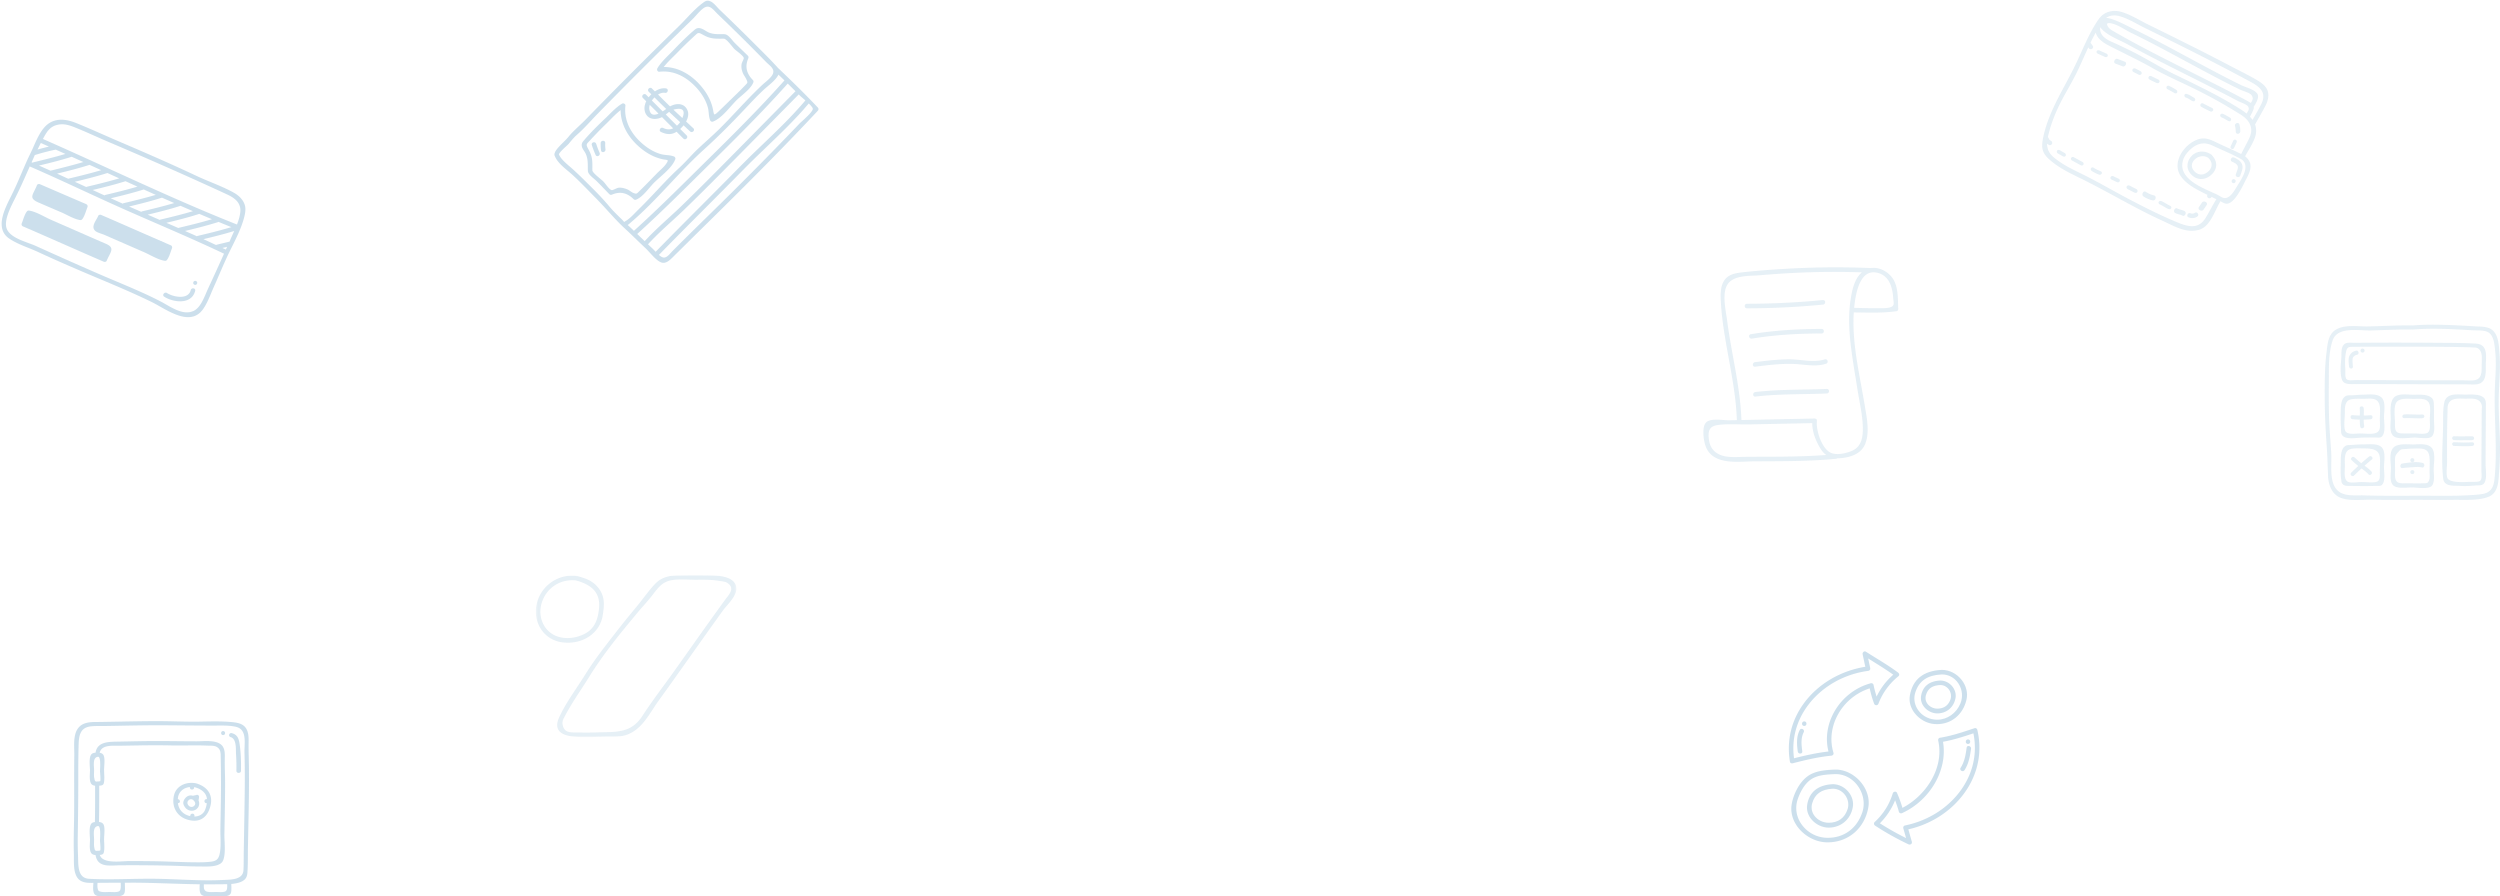 <svg xmlns="http://www.w3.org/2000/svg" xmlns:xlink="http://www.w3.org/1999/xlink" width="1255" height="450" viewBox="0 0 1255 450">
    <defs>
        <path id="a" d="M.114 0h100.562v81.307H.114z"/>
    </defs>
    <g fill="none" fill-rule="evenodd">
        <g fill="#0061A0" opacity=".1">
            <path d="M912.086 211.264c.057-.502-.184-.895-.62-1.043a1.09 1.09 0 0 0-.497-.118l-36.78.754c-.361-10.592-2.28-21.175-4.139-31.414l-.095-.536c-1.039-5.73-2.112-11.655-2.874-17.535-.112-.87-.266-1.843-.43-2.877-.771-4.919-1.734-11.039.097-14.882 2.273-4.771 8.66-5.053 13.792-5.279 1.034-.043 2.02-.089 2.922-.165 6.383-.54 12.278-.939 18.024-1.216 6.325-.306 12.859-.462 19.42-.462 4.5 0 9.13.074 13.765.219-3.608 3.084-4.868 8.459-5.683 13.832-1.009 6.661-.957 14.054.166 23.267.69 5.672 1.628 11.41 2.536 16.958.312 1.907.623 3.813.927 5.72.257 1.62.551 3.244.848 4.872.86 4.745 1.75 9.648 1.683 14.495-.08 5.822-1.913 9.118-5.943 10.68-1.35.523-4.017 1.397-6.726 1.397-1.212 0-2.282-.179-3.183-.536-4.675-1.853-7.755-11.227-7.21-16.131zm-54.351 8.103c-.246-3.84.984-5.462 4.535-5.988 1.915-.282 4.028-.409 6.844-.409 1.27 0 2.55.027 3.817.051 1.252.025 2.494.048 3.716.048.511 0 1.019-.004 1.52-.015l31.599-.644c-.072 3.954 1.564 8.873 4.397 13.212.762 1.165 1.62 2.079 2.618 2.782-7.268.54-15.107.804-25.306.862-2.117.01-4.235.016-6.35.021-2.926.01-5.852.017-8.776.044-.764.006-1.562.03-2.379.057a95.47 95.47 0 0 1-3.074.065c-3.103 0-6.637-.259-9.35-2.19-2.364-1.683-3.574-4.19-3.811-7.896zm90.654-64.96c-1.197.284-2.54.322-3.813.322l-1.788-.009-1.927.011c-1.989 0-3.978-.045-5.97-.095-1.367-.03-2.737-.064-4.105-.081a63.03 63.03 0 0 1 .697-5.187c1.535-8.412 4.571-12.677 9.027-12.677a8.11 8.11 0 0 1 1.84.222c4.89 1.136 7.52 5.237 8.034 12.538.033.48.09.924.14 1.338.244 1.947.379 3.023-2.135 3.617zm4.433-1.98c-.127-4.65-.268-9.918-3.41-13.621-2.27-2.674-5.644-4.334-8.805-4.334-.485 0-.97.038-1.509.093a429.819 429.819 0 0 0-17.605-.365c-8.16 0-16.395.24-24.476.712-6.25.365-13.638.846-21.054 1.657l-.448.048c-3.403.365-7.258.779-9.493 3.576-2.65 3.32-2.35 8.217-2.097 12.334.387 6.318 1.32 12.462 2.18 17.64.542 3.266 1.135 6.53 1.726 9.79 1.832 10.088 3.722 20.515 4.074 30.948l-4.228.083c-.651 0-1.478-.064-2.388-.136-1.12-.088-2.388-.187-3.616-.187-3.12 0-4.938.658-5.72 2.071-1.578 2.847-.713 9.082.55 11.955 2.774 6.322 9.852 7.131 15.708 7.131 1.645 0 3.275-.067 4.824-.13 1.316-.052 2.574-.106 3.726-.111l4.07-.014c12.125-.041 24.663-.081 36.953-1.273.24-.024.454-.121.524-.249l.315.004c.787 0 1.54-.05 2.301-.142 5.976-.743 9.808-3.112 11.389-7.045 2.15-5.349 1.068-11.735.114-17.37l-.283-1.686c-.55-3.347-1.173-6.748-1.803-10.176-2.23-12.11-4.532-24.635-3.75-36.805 1.219.012 2.435.029 3.649.05 1.873.028 3.745.057 5.613.057 3.325 0 7.715-.082 12.201-.713.506-.068.886-.663.864-1.111-.049-.869-.071-1.766-.096-2.681z"/>
            <path d="M916.236 151.606c-.025-.488-.335-.982-1.102-.982h-.014a396.257 396.257 0 0 1-38.156 1.873c-.727 0-1.107.576-1.107 1.142s.38 1.138 1.106 1.138h.001a396.396 396.396 0 0 0 38.192-1.875c.74-.073 1.108-.722 1.08-1.296M915.565 166.264c0-.564-.382-1.136-1.108-1.136-13.23.013-24.865.882-35.572 2.653-.556.093-.887.51-.841 1.07.045.567.509 1.153 1.199 1.154l.21-.019c10.409-1.72 21.858-2.565 35.004-2.58.728 0 1.108-.575 1.108-1.142M880.9 184.084l.155-.009c5.573-.694 11.336-1.41 17.115-1.41.724 0 1.448.012 2.172.036 1.57.052 3.154.207 4.687.36 1.862.182 3.787.374 5.674.374 2.278 0 4.18-.27 5.989-.846.644-.205.855-.792.777-1.282-.088-.57-.515-.97-1.036-.97-.118 0-.237.018-.36.058-1.701.541-3.596.805-5.794.805-1.968 0-3.994-.207-5.95-.406-1.887-.194-3.839-.392-5.737-.405l-.498-.002c-5.722 0-11.497.716-17.084 1.41-.743.093-1.104.758-1.07 1.336.036.57.422.951.96.951M917.05 195.245h-.003c-3.952.17-7.976.241-11.868.312-7.879.146-16.026.292-24.004 1.246-.741.091-1.104.75-1.07 1.33.034.572.422.958.963.958l.152-.01c7.96-.952 16.097-1.1 23.965-1.242 3.893-.073 7.921-.145 11.879-.314.737-.032 1.11-.63 1.098-1.208-.011-.517-.346-1.072-1.111-1.072"/>
        </g>
        <g fill="#0061A0" opacity=".1">
            <path d="M1113.2 97.8l-.026-.012c-.841-.408-1.799-.837-2.82-1.295-1.505-.674-3.21-1.44-4.872-2.286-4.435-2.26-10.296-5.926-9.988-11.642.143-2.66 1.386-5.01 3.913-7.397 3.555-3.357 7.12-4.03 11.219-2.12a297.23 297.23 0 0 0 4.307 1.954c2.591 1.16 5.268 2.358 7.807 3.652.937.477 1.86.969 2.736 1.463 3.903 3.234.402 8.8-1.913 12.485l-.539.862-.405.67c-1.323 2.206-3.322 5.545-6.065 5.282-.333-.032-.754-.18-1.288-.453-.378-.192-.756-.417-1.112-.628a16.862 16.862 0 0 0-.954-.535zm-46.387-76.199c.275.14.537.278.786.413 5.07 2.783 10.696 5.743 17.71 9.317 1.683.857 3.37 1.71 5.055 2.563 2.984 1.505 5.97 3.003 8.955 4.499 4.5 2.257 9 4.514 13.482 6.797l.245.125a741.51 741.51 0 0 1 10.404 5.392c.322.164.797.366 1.328.59.676.285 1.445.61 2.124.955.853.435 1.39.82 1.593 1.149.774 1.234.286 2.004-.387 3.068-.11.175-.226.355-.338.543a29.355 29.355 0 0 0-2.775-2.002c-5.12-3.276-10.804-6.483-17.885-10.091-4.43-2.257-8.988-4.459-13.392-6.589l-2.122-1.024c-.703-.34-1.401-.688-2.093-1.04-3.102-1.581-6.177-3.313-9.151-4.99-2.58-1.451-5.245-2.953-7.921-4.353l-1.353-.698c-2.662-1.356-5.317-2.613-8.027-3.888a59.952 59.952 0 0 0-1.645-.735c-.808-.35-1.623-.704-2.41-1.105-1.554-.792-2.664-1.616-3.489-2.588-1.008-1.193-1.43-2.7-1.204-4.28 1.664 2.366 4.732 4.132 7.264 5.422l.002.001c.986.503 1.972.971 2.906 1.413.834.398 1.626.774 2.338 1.136zm-7.718-9.994c1.302.114 2.868.653 4.927 1.702a74.033 74.033 0 0 1 2.97 1.63c.89.504 1.743.99 2.525 1.388l.422.209a395.325 395.325 0 0 1 7.334 3.645c4.905 2.5 9.706 5.05 15.404 8.112l5.307 2.856c5.214 2.811 10.61 5.719 15.956 8.5 1.375.716 2.753 1.427 4.134 2.13 2.087 1.064 4.179 2.11 6.284 3.136.445.217 1.09.454 1.795.714.895.329 1.91.704 2.714 1.114.613.312 1.027.604 1.266.89 1.252 1.515.725 2.666-.221 4.087-.683-.47-1.604-.978-2.806-1.626a609.452 609.452 0 0 0-12.559-6.558c-2.441-1.244-4.89-2.48-7.338-3.711-2.563-1.292-5.13-2.577-7.696-3.86a2076.626 2076.626 0 0 1-13.34-6.718c-8.585-4.374-15.467-8.039-21.662-11.538-1.523-.86-3.041-1.725-4.548-2.612-1.12-.657-2.433-2.333-2.192-3.083.133-.419.793-.453 1.324-.407zm11.462-.795c.913.465 1.823.95 2.727 1.432.894.477 1.784.951 2.668 1.402l.873.436c8.024 3.942 15.88 7.81 23.794 11.796 1.481.746 2.96 1.496 4.437 2.248a1317.416 1317.416 0 0 1 22.464 11.738l.77.41c4.956 2.62 10.077 5.33 6.948 11.83-1.1 2.277-2.46 4.61-3.774 6.862l-.703 1.209a13.471 13.471 0 0 0-1.3-1.6c.039-.047.077-.101.111-.164 1.37-2.58 2.019-3.867 1.76-4.788 1.852-2.741 2.546-4.788 2.059-6.086-.33-.884-1.245-1.7-2.8-2.492-1.08-.55-2.286-1.001-3.349-1.399-.742-.278-1.401-.525-1.864-.75a416.301 416.301 0 0 1-6.44-3.215c-6.44-3.281-12.911-6.768-19.166-10.14l-1.932-1.04c-6.364-3.428-12.944-6.973-19.495-10.311a405.087 405.087 0 0 0-6.636-3.31 199.58 199.58 0 0 1-2.705-1.352c-2.94-1.488-5.979-3.025-9.065-4.005-1.046-.33-1.922-.503-2.704-.525 1.961-1.384 4.43-1.629 7.348-.726 2.23.69 4.363 1.72 5.974 2.54zm-.452 89.885c-3.478-1.813-6.971-3.736-10.352-5.599-3.894-2.143-7.918-4.36-11.941-6.418l-.2-.102a239.287 239.287 0 0 0-3.466-1.722c-1.143-.561-2.282-1.12-3.41-1.695-3.07-1.564-6.639-3.529-9.836-6.25-2.228-1.895-3.273-4.072-3.264-6.82.295.26.613.479.965.662.632.322 1.222-.006 1.475-.499.26-.5.186-1.186-.456-1.521-.594-.311-.977-.735-1.207-1.335a1.075 1.075 0 0 0-.401-.511c.2-.965.455-1.952.728-2.97 1.126-4.16 2.713-8.342 4.85-12.786 1.425-2.954 3.051-5.86 4.625-8.67 1.698-3.038 3.457-6.178 4.968-9.397.925-1.965 1.823-3.967 2.725-5.978.796-1.774 1.594-3.556 2.417-5.325.098.16.199.32.314.47.112.151.248.27.404.349.474.241 1.102.1 1.462-.328.316-.375.324-.86.02-1.267-.407-.543-.77-1.101-1.107-1.527a105.278 105.278 0 0 1 2.634-5.121c.645 2.438 2.717 4.54 6.323 6.415l1.992 1.026c2.025 1.032 4.055 2.038 6.085 3.045a623.917 623.917 0 0 1 6.059 3.032c3.053 1.556 5.547 2.892 7.85 4.201 1.597.91 3.295 1.819 5.193 2.786 3.038 1.548 6.175 3.025 9.207 4.456 1.694.798 3.388 1.595 5.074 2.41 1.735.837 3.46 1.693 5.18 2.57 6.024 3.069 11.816 6.318 17.21 9.653l.919.561c2.485 1.508 5.054 3.067 6.279 5.811 1.472 3.305.453 5.732-1.273 9.058l-.839 1.604c-.76 1.456-1.52 2.91-2.253 4.38l-.75-.388c-2.02-1.029-4.139-1.981-6.186-2.904-1.666-.75-3.328-1.497-4.954-2.291-3.681-1.796-6.59-3.216-10.695-1.448-4.234 1.829-7.838 5.893-8.968 10.115-.817 3.051-.298 5.94 1.5 8.353 2.632 3.531 6.59 5.732 10.42 7.684l1.117.564 1.592.79-.039.076c-.328.644.008 1.238.509 1.493.5.255 1.177.177 1.505-.467l.056-.11 2.448 1.198c-1.016 1.6-1.941 3.28-2.838 4.905-.832 1.506-1.694 3.068-2.62 4.553-3.27 5.244-7.825 4.735-13.657 2.356-5.522-2.252-11.468-5.021-18.71-8.711a545.115 545.115 0 0 1-4.683-2.416zm57.396-10.601c2.345-4.446 3.8-8.13-.459-11.63.485-.918 1.044-1.87 1.616-2.842 1.597-2.725 3.25-5.54 3.758-8.244.318-1.694.167-3.316-.372-4.916 1.657-2.91 3.332-5.862 4.919-8.81 1.693-3.14 2.167-5.84 1.407-8.027-.861-2.477-3.111-4.076-5.2-5.314-3.112-1.848-6.406-3.537-9.592-5.169-1.3-.666-2.6-1.333-3.887-2.01-4.098-2.154-8.21-4.279-12.335-6.38a1596.378 1596.378 0 0 0-15.89-7.976c-4.26-2.113-8.53-4.213-12.798-6.312l-.937-.469c-.998-.508-2-1.044-3.008-1.583a165.001 165.001 0 0 0-3.083-1.624c-2.46-1.253-4.374-2.074-6.197-2.662-4.757-1.537-9.291-.224-11.813 3.397l.085.177-.236-.025c-3.532 5.134-6.17 10.965-8.717 16.605-.887 1.961-1.77 3.915-2.689 5.837-1.663 3.485-3.518 6.946-5.312 10.293-4.308 8.044-8.767 16.36-10.857 25.568-1.381 6.07-1.07 8.742 3.478 12.61 3.447 2.934 7.264 5.037 10.54 6.707 1.303.664 2.626 1.31 3.956 1.958l.255.124c1.394.68 2.783 1.375 4.165 2.08 4.708 2.399 9.431 4.957 13.998 7.432 4.57 2.477 9.294 5.037 14.006 7.438a234.662 234.662 0 0 0 9.406 4.555c.828.376 1.667.78 2.516 1.187 5.108 2.458 10.391 5 16.014 3.177 4.01-1.301 6.304-6.037 8.327-10.215.708-1.461 1.378-2.845 2.086-4.023.181.096.367.2.556.306.239.135.484.272.73.398.597.304 1.387.637 2.231.52 3.465-.473 6.844-7.199 8.659-10.812.257-.512.483-.964.674-1.326z"/>
            <path d="M1103.06 87.134a5.523 5.523 0 0 1-1.509-1.158c-1.513-1.603-1.644-3.583-.35-5.294 1.398-1.85 4.318-3.015 6.777-1.762.25.127.49.277.704.436 1.115 1.128 1.645 2.403 1.535 3.688-.113 1.334-.932 2.599-2.306 3.561-1.6 1.12-3.323 1.308-4.851.529zm7.466-9.047a1.031 1.031 0 0 0-.305-.372 1.061 1.061 0 0 0-.286-.203l-.114-.054a7.9 7.9 0 0 0-.812-.474c-2.997-1.527-6.49-1.05-8.699 1.189-2.791 2.828-2.916 6.71-.302 9.44a7.595 7.595 0 0 0 2.028 1.53c2.575 1.312 5.556.817 7.97-1.325 1.559-1.377 2.424-3.022 2.509-4.751.088-1.736-.612-3.473-1.99-4.98zM1058.045 28.16c.166-.365.06-.903-.647-1.264l-3.392-1.528c-.7-.316-1.264-.053-1.458.367-.168.364-.059.905.575 1.228l3.464 1.563c.701.316 1.264.054 1.458-.366M1067.138 32.476c.235-.508.23-1.147-.41-1.473l-3.713-1.417c-.649-.246-1.287.242-1.559.83-.28.603-.148 1.193.32 1.432l3.802 1.458c.647.245 1.288-.244 1.56-.83M1075.01 37.108c.23-.439.123-1.064-.53-1.413a59.653 59.653 0 0 0-2.481-1.246c-.671-.318-1.243-.03-1.458.418-.198.407-.117.995.53 1.325l.045.022a51.99 51.99 0 0 1 2.489 1.25c.63.321 1.183.064 1.406-.356M1084.016 41.218c.184-.391.088-.962-.619-1.322l-.003-.001a84.187 84.187 0 0 1-3.09-1.495l-.24-.124c-.668-.34-1.236-.087-1.455.337-.217.427-.09 1.04.582 1.385l.237.12a85.081 85.081 0 0 0 3.107 1.504c.695.318 1.271.038 1.48-.404M1092.884 46.475c.238-.405.146-1.045-.484-1.43a45.596 45.596 0 0 0-3.04-1.696l-.297-.152c-.653-.325-1.206-.075-1.415.34-.206.41-.08.994.571 1.325l.294.148c1.02.52 2.032 1.084 3.007 1.679l.108.06c.583.297 1.051.077 1.256-.274M1100.458 50.662l.047.024c.68.347 1.21.102 1.411-.272.222-.413.088-1.028-.6-1.404-.34-.184-.667-.382-.996-.582-.42-.255-.84-.509-1.277-.731a7.306 7.306 0 0 0-1.235-.504c-.587-.174-1.06.007-1.209.463-.135.413.05.996.666 1.31.09.046.189.084.291.115.253.075.516.183.805.33.387.198.766.436 1.14.673.318.2.637.403.957.578M1105.192 53.718a80.743 80.743 0 0 0 4.339 2.176c.653.302 1.209.01 1.422-.433.19-.398.115-.968-.55-1.307l-.002-.001a80.083 80.083 0 0 1-4.349-2.181c-.632-.322-1.148-.04-1.36.358-.227.431-.129 1.05.5 1.388M1115.195 58.892l.002.001a33.11 33.11 0 0 1 3.335 1.8l.107.062c.575.292 1.04.068 1.247-.285.239-.41.158-1.052-.468-1.438a33.278 33.278 0 0 0-3.379-1.826c-.661-.308-1.216-.036-1.423.394-.184.386-.098.948.579 1.292M1122.354 66.1c.002.428.194.773.532.945.363.185.852.143 1.215-.104.344-.234.533-.601.534-1.04 0-1.143-.153-2.285-.45-3.397-.083-.309-.26-.541-.508-.668-.395-.201-.936-.106-1.313.229a1.204 1.204 0 0 0-.368 1.238c.24.9.357 1.814.358 2.797M1122.35 70.18a.893.893 0 0 0-.744-.039c-.227.093-.41.28-.545.568l-1.23 2.665c-.28.603-.004 1.131.41 1.342a.896.896 0 0 0 .746.039c.226-.092.408-.28.53-.538l1.243-2.694c.28-.602.006-1.132-.41-1.344M1036.39 76.771l-2.426-1.37c-.629-.32-1.134-.071-1.336.297-.23.418-.123 1.033.53 1.403l2.467 1.392c.632.322 1.136.07 1.34-.296.23-.418.123-1.033-.575-1.426M1045.348 81.28l-4.288-2.339c-.626-.319-1.13-.058-1.331.318-.221.413-.116 1.012.514 1.355l4.29 2.341c.625.319 1.129.058 1.33-.318.22-.415.115-1.012-.515-1.356M1054.511 85.954l-.02-.008a20.555 20.555 0 0 1-1.966-.875 23.01 23.01 0 0 1-1.638-.926c-.542-.276-.992-.042-1.196.31-.239.412-.177 1.045.412 1.412.512.318 1.034.613 1.566.884h.001c.646.33 1.321.63 2.003.89.652.252 1.202-.084 1.392-.523.182-.432.013-.875-.554-1.164M1063.546 89.717l-2.647-1.235c-.63-.292-1.167-.009-1.377.422-.188.39-.116.949.482 1.253l2.692 1.256c.628.294 1.167.01 1.375-.424.187-.39.118-.944-.525-1.272M1072.381 94.892l-3.263-1.667c-.682-.347-1.269-.083-1.494.359-.225.441-.094 1.072.587 1.42l3.265 1.668c.68.346 1.267.082 1.492-.36.225-.441.094-1.071-.587-1.42M1081.602 98.194a1.02 1.02 0 0 0-.255-.088 11.647 11.647 0 0 1-2.792-1.006c-.472-.24-.928-.512-1.482-.881-.553-.282-1.076.075-1.35.554-.323.57-.345 1.396.256 1.809.448.304.918.582 1.403.83 1.042.53 2.165.93 3.337 1.188.556.12 1.07-.198 1.312-.807.218-.559.144-1.307-.43-1.599M1089.31 103.252l-.01-.005c-.216-.093-.43-.193-.637-.3-.49-.249-.962-.532-1.435-.815a24.51 24.51 0 0 0-1.463-.832c-.217-.11-.438-.214-.664-.31-.691-.292-1.263.002-1.451.427-.162.368-.063.875.63 1.228l.011.006c.216.09.427.19.635.295.491.25.962.534 1.435.816.48.288.963.577 1.463.832.22.112.441.216.67.313.69.292 1.262-.002 1.448-.427.164-.368.063-.874-.631-1.228M1095.466 107.98l.01.005.075.265c.64.326 1.224-.08 1.496-.592.298-.566.267-1.323-.522-1.758-.539-.274-1.124-.437-1.686-.594-.549-.151-1.116-.308-1.622-.566l-.09.177-.01-.005-.074-.265c-.64-.326-1.225.079-1.498.593-.298.564-.262 1.32.376 1.68l.146.076c.54.275 1.125.436 1.69.593.547.153 1.112.309 1.619.567l.09-.177M1098.55 109.049l.09.04c1.499.623 3.055.495 4.38-.36.348-.222.53-.558.51-.947a1.24 1.24 0 0 0-.655-1.02c-.342-.173-.718-.146-1.061.074-.693.446-1.464.527-2.176.232-.678-.28-1.277.102-1.517.627-.252.54-.075 1.097.43 1.354M1104.404 105.544c.575.294 1.377.269 1.793-.344l1.533-2.265c.184-.268.232-.562.14-.844-.097-.3-.344-.567-.68-.738-.577-.295-1.379-.271-1.798.347l-1.53 2.259c-.182.271-.231.562-.139.847.094.297.343.566.68.738M1123.417 83.93c.016.801-.302 1.619-.612 2.408-.155.4-.31.794-.42 1.184-.15.517.053.987.524 1.228.34.173.765.189 1.11.04a1.16 1.16 0 0 0 .661-.76c.115-.403.256-.804.4-1.205.445-1.244.905-2.53.55-3.917-.458-1.784-1.976-2.757-3.25-3.406a20.692 20.692 0 0 0-.834-.4c-.693-.313-1.314.06-1.572.593-.226.473-.175 1.133.473 1.463l.194.088c.275.125.568.257.858.405.883.45 1.9 1.116 1.918 2.28M1121.75 90.057c-.443-.226-1.04-.162-1.365.476-.285.56.014 1.08.456 1.306.232.118.484.152.718.098.265-.062.475-.234.648-.574.285-.56-.015-1.08-.458-1.306"/>
        </g>
        <g fill="#0061A0" opacity=".1">
            <path d="M1252.615 190.732c-.051 1.04-.102 2.08-.147 3.119-.282 6.612-.068 13.327.142 19.822.28 8.741.57 17.78-.354 26.654-.435 4.174-1.709 7.086-6.52 7.74-2.27.307-4.547.442-7.075.577-3.37.181-6.99.261-11.736.261-1.91 0-3.817-.012-5.722-.024l-1.04-.006a664.21 664.21 0 0 0-4.516-.014c-2.318 0-4.634.008-6.952.017-2.315.008-4.633.017-6.949.017-4.069 0-9.44-.024-14.904-.2a40.92 40.92 0 0 0-1.456-.022l-2.793.019c-4.312 0-8.701-.38-10.87-4.898-1.546-3.225-1.48-7.532-1.415-11.698.026-1.688.051-3.283-.034-4.756-.124-2.158-.283-4.313-.44-6.467-.253-3.45-.515-7.015-.626-10.534-.172-5.47-.218-11.33-.136-17.915.013-1.09.013-2.218.013-3.374 0-6.035-.001-12.875 1.942-18.292 1.626-4.535 6.729-5.115 10.995-5.115 1.42 0 2.841.07 4.18.135 1.197.061 2.33.117 3.338.117l.582-.008c2.187-.053 4.372-.132 6.557-.212 3.846-.138 7.823-.281 11.737-.281.95 0 1.9.008 2.868.025 3.285-.263 6.718-.39 10.501-.39 6.293 0 12.65.361 19.15.762.618.04 1.304.048 2.018.055 1.889.02 4.031.044 5.56.678 3.238 1.335 3.681 5.837 4.005 9.125l.078.777c.503 4.752.257 9.61.019 14.306zm2.054 22.89c-.18-4.172-.366-8.488-.33-12.746.025-2.786.168-5.627.306-8.375.24-4.813.49-9.788.12-14.662l-.076-1.101c-.288-4.277-.683-10.13-5.04-11.949-1.811-.754-3.879-.826-5.88-.898a62.113 62.113 0 0 1-1.64-.072c-3.38-.215-6.76-.408-10.146-.553-2.904-.124-6.74-.266-10.656-.266-3.67 0-6.962.123-10.052.372-.94-.019-1.88-.025-2.819-.025-3.86 0-7.78.141-11.569.278-2.798.1-5.598.203-8.4.25l-.533.004c-1.032 0-2.12-.044-3.234-.092a85.178 85.178 0 0 0-3.58-.099c-2.495 0-5.699.191-8.333 1.692-3.786 2.154-4.307 6.57-4.766 10.465l-.115.96c-.97 7.827-.942 15.883-.918 22.989.023 7.12.347 14.861 1.018 24.36.245 3.47.368 7.003.489 10.42.051 1.495.105 2.989.167 4.484.078 1.887.727 8.22 5.751 10.576 2.584 1.21 5.905 1.366 8.51 1.366 1.275 0 2.552-.043 3.78-.084a96.525 96.525 0 0 1 3.248-.075l.763.007c3.357.073 6.715.096 10.074.096 2.401 0 4.804-.012 7.207-.024l4.502-.014c2.203 0 4.406.014 6.61.026 2.205.013 4.409.027 6.613.027 2 0 4-.012 6.001-.043.435-.006.88-.008 1.332-.008.687 0 4.377.024 4.377.024 4 0 8.17-.178 11.599-1.462 4.094-1.536 4.956-5.674 5.249-9.11.5-5.836.729-11.064.7-15.975-.023-3.594-.18-7.239-.33-10.763z"/>
            <path d="M1194.719 212.13c.106 2.456.207 4.775-2.67 5.41-.71.158-1.574.234-2.634.234-.83 0-1.68-.045-2.51-.088-.799-.04-1.58-.082-2.302-.082l-.197.002c-.37.003-.812.035-1.297.066-.624.043-1.316.09-2.003.09-2.12 0-3.328-.473-3.8-1.484-.65-1.397-.45-4.346-.304-6.503.047-.69.089-1.31.099-1.8.005-.3.005-.62.005-.948.005-2.57.009-5.771 2.865-6.506 1.212-.312 2.835-.349 3.952-.349.558 0 1.11.01 1.625.02l.926.013c.415-.008.839-.03 1.268-.047.577-.03 1.16-.057 1.73-.057 2.367 0 4.628.458 5.156 3.776.236 1.48.171 3.13.108 4.724a51.886 51.886 0 0 0-.057 2.294c.003.402.02.818.04 1.234zm1.193-12.131c-1.38-1.79-4.049-1.999-5.935-1.999-.77 0-1.528.038-2.225.073-.459.022-.89.045-1.278.054l-.18-.002c-1.047 0-2.102.085-3.124.165-.908.07-1.817.143-2.728.16l-.937-.004c-.69 0-1.422.04-2.148.488-2.193 1.361-2.263 5.064-2.31 7.516l-.017.816c-.086 2.613.028 5.252.151 7.732.01.214.013.444.014.683.006.987.01 2.105.654 2.884.8.963 2.32 1.435 4.645 1.435 1.13 0 2.293-.106 3.32-.198.756-.067 1.44-.13 1.982-.137l.223-.001c1.752-.025 3.504-.047 5.257-.047l1.529.005c.165.002.341.012.523.023.218.012.444.024.667.024.52 0 1.177-.057 1.662-.496 1.646-1.49 1.388-5.154 1.198-7.83-.047-.672-.09-1.272-.094-1.74-.006-.64.048-1.404.106-2.224.178-2.507.398-5.626-.955-7.38z"/>
            <path d="M1190.032 208.446h-.01c-1.05.088-2.17.144-3.413.163.036-1.192.073-2.424-.018-3.635-.047-.64-.57-.974-1.063-.974a.961.961 0 0 0-.714.296.914.914 0 0 0-.22.704c.089 1.209.067 2.426.04 3.607a52.394 52.394 0 0 1-3.759-.21c-.574 0-.852.448-.874.892-.023.512.302 1.09.947 1.151a49.52 49.52 0 0 0 3.656.206c-.001 1.011.035 2.304.267 3.6.081.465.413.754.864.754.321 0 .65-.156.856-.408a1.04 1.04 0 0 0 .213-.857c-.16-.9-.233-1.856-.235-3.084a49.835 49.835 0 0 0 3.481-.167c.646-.054.97-.629.949-1.139-.022-.53-.38-.9-.967-.9M1202.748 202.391c.997-1.973 3.614-2.225 5.783-2.225.592 0 1.174.018 1.726.037.464.017.908.03 1.313.032.344-.003.703-.012 1.068-.022.468-.014.948-.028 1.43-.028 2.561 0 5.02.378 5.64 3.113.343 1.51.24 3.366.137 5.16-.047.848-.094 1.672-.088 2.42.001.346.019.733.038 1.145.1 2.217.224 4.973-1.78 5.507-.582.155-1.3.23-2.193.23-.71 0-1.443-.045-2.153-.09-.673-.04-1.325-.081-1.918-.081 0 0-1.908.015-2.797.015-1.09 0-2.181-.009-3.273-.03-3.416-.068-3.413-2.164-3.41-4.819.002-.417.002-.844-.01-1.277-.014-.456-.043-.986-.075-1.559-.135-2.44-.32-5.782.562-7.528zm-.518 16.963c.864.435 2.108.646 3.797.646h.002c1.19 0 2.47-.104 3.598-.195.918-.074 1.776-.143 2.559-.15.51 0 1.205.058 1.98.124.999.083 2.13.176 3.184.176 1.488 0 2.508-.193 3.118-.595 1.802-1.186 1.583-4.766 1.438-7.136-.03-.52-.06-.983-.064-1.349-.003-.823.002-1.648.007-2.477.01-1.688.023-3.435-.06-5.145l-.011-.318c-.035-.91-.077-1.944-.654-2.729-1.366-1.85-4.425-2.089-6.935-2.089-.59 0-1.153.014-1.663.028l-.956.019a35.563 35.563 0 0 1-1.748-.073c-.807-.043-1.694-.091-2.585-.091-1.732 0-4.184.16-5.49 1.57-1.898 2.045-1.752 6.198-1.644 9.229.015.466.031.898.036 1.282.009.544-.026 1.173-.062 1.842-.15 2.755-.336 6.182 2.153 7.431z"/>
            <path d="M1207.011 209.919h.005c.58-.036 1.16-.05 1.737-.05.897 0 1.79.033 2.684.066.9.032 1.8.065 2.699.065.623 0 1.247-.016 1.874-.058.674-.046 1.008-.554.99-1.03-.018-.404-.314-.837-1.01-.837h-.008c-.616.04-1.232.057-1.846.057-.896 0-1.79-.034-2.685-.065a70.754 70.754 0 0 0-2.698-.067c-.586 0-1.173.014-1.76.051-.676.04-1.01.546-.992 1.024.015.406.313.844 1.01.844M1194.686 237.449c.045 1.838.094 3.925-1.661 4.44-.647.19-1.507.284-2.628.284-.871 0-1.782-.054-2.637-.104a39.943 39.943 0 0 0-2.056-.089c-.575 0-1.286.055-2.047.116-.86.067-1.782.139-2.633.139-.993 0-1.72-.099-2.22-.307-2.024-.84-1.849-4.095-1.72-6.473.03-.547.057-1.05.055-1.47-.001-.368-.015-.766-.027-1.182-.09-2.92-.202-6.555 2.897-7.394 1.131-.308 2.713-.344 3.802-.344.583 0 1.155.012 1.683.02l.99.017c3.34.027 7.495.056 8.133 4.14.252 1.601.182 3.383.116 5.106-.03.79-.06 1.57-.06 2.315l.013.786zm1.283-12.454c-1.255-1.767-3.824-1.995-5.922-1.995-.669 0-1.33.027-1.948.05-.532.02-1.034.04-1.592.04l-.29-.001c-1.505 0-3.043.104-4.531.201-.58.04-1.16.08-1.735.113l-.472.016c-.718.022-1.396.042-2.079.453-2.308 1.391-2.324 5.312-2.334 7.906l-.028 1.763c-.052 2.404-.106 4.892.243 7.21l.056.434c.073.639.15 1.3.704 1.864.765.78 1.924.889 3.062.889l1.083-.005c2.247.047 4.5.064 6.749.067h.193c2.304 0 4.312-.034 6.277-.106l.805.019c.39 0 .885-.032 1.26-.292 1.785-1.225 1.526-4.906 1.356-7.344-.04-.568-.075-1.07-.079-1.456-.005-.68.052-1.483.115-2.344.18-2.52.403-5.655-.893-7.482z"/>
            <path d="M1190.941 229.693c-.157-.402-.598-.693-1.048-.693-.247 0-.484.087-.685.25-1.14.933-2.325 1.95-3.831 3.291a49.393 49.393 0 0 1-3.378-2.888 1.01 1.01 0 0 0-.698-.29c-.418 0-.827.27-.996.658-.156.356-.07.737.228 1.019.99.934 2.083 1.872 3.339 2.864a118.44 118.44 0 0 0-3.583 3.411c-.292.291-.368.68-.204 1.04.171.38.574.645.978.645.26 0 .5-.106.698-.304a121.262 121.262 0 0 1 3.726-3.546l.197.144c1.204.875 2.341 1.702 3.293 2.79a.904.904 0 0 0 .696.335c.379 0 .753-.245.935-.611a.96.96 0 0 0-.144-1.088c-.988-1.129-2.206-2.015-3.386-2.874l-.076-.055a116.639 116.639 0 0 1 3.654-3.136c.318-.26.422-.611.285-.962M1208.39 242.633c-.405.007-.817.016-1.225.016-.758 0-1.742-.024-2.628-.215-2.398-.517-2.312-3.118-2.236-5.412.017-.487.033-.956.024-1.39a139.838 139.838 0 0 1-.033-4.25l.004-.264c.017-1.877.02-2.383 1.456-4.027 1.36-1.56 1.638-1.573 2.977-1.635.286-.014.618-.03 1.013-.06l.474-.04c1.07-.087 2.08-.17 3.132-.17l1.061-.024a46.43 46.43 0 0 1 1.537-.032c3.208 0 5.27.716 5.637 4.29.177 1.706.134 3.506.095 5.243-.02.794-.038 1.585-.036 2.364 0 .28.015.605.03.945.04.865.088 1.844-.09 2.521-.54 2.056-1.17 2.072-2.556 2.106l-.539.015a67.72 67.72 0 0 1-2.955.059c-1.156 0-2.312-.023-3.466-.05l-.514-.007c-.377 0-.766.009-1.162.017zm12.604-17.47c-1.294-1.938-4.047-2.163-6.006-2.163-.768 0-1.523.038-2.212.072-.451.023-.875.045-1.25.052-.413-.004-.883-.02-1.393-.04a61.612 61.612 0 0 0-2.27-.051c-1.96 0-4.733.154-6.175 1.485-2.016 1.86-1.758 5.529-1.547 8.478.048.705.094 1.361.105 1.932.008.542-.031 1.186-.076 1.88-.172 2.787-.388 6.257 2.107 7.417.922.428 2.21.627 4.054.627.853 0 1.72-.04 2.54-.079.723-.034 1.409-.067 2.01-.067l.258.002c.526.01 1.187.062 1.92.118 1.04.081 2.22.174 3.356.174 1.845 0 3.128-.253 3.923-.77 1.786-1.165 1.57-4.74 1.426-7.107-.033-.52-.058-.98-.062-1.342-.003-.738.062-1.625.133-2.579.203-2.713.455-6.092-.841-8.038z"/>
            <path d="M1211.803 234.5a25.218 25.218 0 0 1 1.87-.091c.837 0 1.501.082 2.088.26.093.027.184.04.27.04h.002c.551 0 .9-.522.958-1.043.055-.482-.143-1.042-.704-1.213-1.011-.304-2.174-.453-3.556-.453-1.9 0-3.9.287-5.663.536l-1.131.159c-.648.088-.965.753-.935 1.335.028.578.367.97.844.97l.13-.01a54.11 54.11 0 0 1 4.76-.422c.346-.016.703-.042 1.067-.067M1211 232a.97.97 0 0 0 .751-.317c.16-.183.249-.425.249-.682 0-.497-.345-1.001-1-1.001-.309 0-.568.108-.751.317a1.03 1.03 0 0 0-.249.684c0 .495.343.999 1 .999M1211 236a.969.969 0 0 0-.751.319 1.022 1.022 0 0 0-.249.682c0 .497.343.999 1 .999a.97.97 0 0 0 .751-.317c.16-.182.249-.425.249-.682 0-.497-.343-1.001-1-1.001M1239.806 241.9c-.208 0-.387.001-.53.01l-.18.008c-.798.043-1.94.102-3.184.102-4.453 0-6.938-.758-7.387-2.251-.454-1.512-.317-3.62-.195-5.48.057-.864.112-1.69.107-2.415a968.23 968.23 0 0 1-.005-12.039c.026-4.262.058-8.429.222-12.571.015-.356.014-.733.012-1.123-.005-.95-.01-1.932.215-2.753.795-2.908 3.402-3.308 6.102-3.308.5 0 1.003.012 1.497.024.442.012.88.024 1.306.025l.915-.015c.411-.009.828-.019 1.24-.019 2.418 0 5.065.255 5.896 3.276.151.547.09 1.316.036 1.993-.028.335-.053.66-.053.944l-.087 16.663c-.034 4.515-.068 9.03-.05 13.544 0 .291.021.626.042.982.084 1.491.193 3.348-.876 4.02-.568.355-2.16.396-3.307.396l-1.736-.013zm7.956-9.017l.067-14.526.031-4.473c.023-3.12.045-6.241.031-9.362 0-.238.005-.486.012-.743.031-1.323.066-2.823-.805-3.859-1.4-1.66-4.369-1.874-6.797-1.874-.57 0-1.115.014-1.609.025l-.908.02a63.085 63.085 0 0 1-1.855-.047c-.668-.02-1.34-.044-1.998-.044-3.25 0-6.352.558-7.022 4.602-.46 2.787-.461 5.721-.464 8.56 0 .86-.002 1.716-.014 2.56-.038 2.309-.12 4.657-.203 7.025-.227 6.438-.463 13.095.248 19.396.406 3.609 3.758 3.663 6.712 3.71.67.013 1.333.021 1.96.07.702.055 1.406.077 2.106.077 1.69 0 3.403-.131 5.06-.26l.512-.04c.265-.02.552-.027.85-.032 1.056-.02 2.254-.046 3.028-.717 1.598-1.393 1.344-5.21 1.158-7.995-.053-.8-.102-1.519-.1-2.073z"/>
            <path d="M1231.998 220.934c1.159.051 2.316.066 3.472.066.934 0 1.866-.01 2.798-.02.908-.009 1.814-.019 2.724-.02.662 0 1.008-.487 1.008-.967 0-.479-.346-.966-1.008-.966-.91 0-1.82.01-2.729.02-.93.01-1.86.02-2.793.02-1.151 0-2.305-.017-3.512-.067-.643 0-.947.47-.958.907-.012.489.327 1 .998 1.027M1241.999 222.843c-.023-.481-.396-.817-1.005-.817h-.012a46.123 46.123 0 0 1-3.454.118c-1.512 0-3.024-.054-4.538-.107l-1.024-.037c-.65 0-.959.456-.966.88-.01.469.329.954 1 .976l.976.036c1.52.054 3.037.108 4.552.108h.002c1.277 0 2.415-.039 3.483-.12.67-.049 1.008-.571.986-1.037M1245.804 183.364c.037 3.702.072 7.201-4.191 7.587-.498.044-1.003.06-1.512.06-.554 0-1.113-.018-1.67-.036a49.839 49.839 0 0 0-1.572-.035l-53.655-.134-.84.003c-.28.002-.605.022-.952.047-.414.028-.86.059-1.302.059-1.295 0-2.06-.288-2.406-.909-.39-.695-.371-2.266-.357-3.527.005-.498.01-.946-.01-1.274-.226-3.549-.11-6.253.358-8.512.516-2.479 1.362-2.584 3.231-2.584l.893-.002c6.542-.067 13.086-.09 19.629-.09 4.658 0 9.314.012 13.972.028 7.049.029 13.41.062 19.907.196l.922.02c1.724.033 3.507.067 5.254.176.161.008.34.01.524.01.405 0 .822 0 1.142.108 2.942.977 2.794 4.42 2.676 7.188-.02.492-.041.959-.043 1.39l.002.23zm-.665-10.38c-1.14-.476-2.527-.524-3.751-.566l-.66-.025c-4.938-.23-9.968-.26-14.833-.291l-2.444-.017c-6.925-.053-13.852-.085-20.779-.085-6.88 0-13.76.032-20.717.1-.311 0-.66-.016-1.025-.031-.408-.02-.837-.04-1.26-.04-.817 0-1.413.076-1.877.24-2.37.836-2.387 3.673-2.403 5.954-.005.607-.008 1.18-.053 1.682l-.019.204c-.27 2.919-.72 7.802.423 10.642.735 1.824 2.768 2.077 4.859 2.077l.792-.009 4.735-.01c6.274 0 12.548.025 18.823.049l11.456.038 21.797.052c.504.002 1.01.015 1.517.027.541.012 1.079.025 1.618.025.491 0 .979-.012 1.465-.042 5.184-.33 5.122-5.037 5.069-9.188l-.009-.639c.003-.506.031-1.075.062-1.677.16-3.19.357-7.16-2.786-8.47z"/>
            <path d="M1183.014 176a.913.913 0 0 0-.214.026c-1.585.357-2.818 1.305-3.385 2.599-.595 1.364-.42 3.083-.265 4.602l.075.772c.055.657.565 1.001 1.04 1.001.274 0 .525-.11.687-.307.156-.186.227-.44.203-.727l-.056-.608c-.092-.988-.189-2.008-.111-2.974.098-1.218.872-1.998 2.304-2.321.477-.105.752-.516.702-1.041-.045-.495-.405-1.022-.98-1.022M1186 175c-.657 0-1 .503-1 1 0 .258.09.502.249.682a.971.971 0 0 0 .751.318c.657 0 1-.503 1-1 0-.258-.087-.502-.247-.682A.975.975 0 0 0 1186 175"/>
        </g>
        <g fill="#0061A0" opacity=".2">
            <path d="M342.761 55.318c.632.742.554 2.166-.21 3.931l-1.446-1.344a254.028 254.028 0 0 1-3.045-2.846c2.41-.66 3.992-.571 4.701.26zm-2.904 4.541l1.565 1.453a7.753 7.753 0 0 1-1.052 1.272c-.18.18-.362.35-.544.515l-5.6-5.619.359-.286c.44-.353.88-.705 1.327-1.03 1.3 1.247 2.623 2.473 3.945 3.695zm-7.187-3.943l-5.415-5.437c.37-.556.806-1.088 1.296-1.581a518.562 518.562 0 0 0 5.866 5.796l-.075.056c-.485.361-.97.721-1.481 1.045l-.19.121zm-6.704-1.072c-.1-.656-.021-1.392.233-2.197l4.375 4.395c-1.39.595-2.482.688-3.252.273-.707-.382-1.164-1.212-1.356-2.47zm13.677 11.304l3.417 3.428c.217.22.483.335.765.335.296 0 .596-.13.823-.357.4-.4.537-1.075.024-1.59l-3.209-3.22a17.56 17.56 0 0 0 1.68-1.829c.438.405.87.812 1.302 1.22.658.621 1.318 1.243 1.99 1.853.533.485 1.215.335 1.613-.063.228-.228.355-.526.35-.817-.007-.278-.134-.536-.365-.745-.739-.67-1.464-1.354-2.191-2.038-.472-.448-.946-.892-1.421-1.336 1.354-2.47 1.428-4.663.217-6.524-1.843-2.837-5.398-2.625-8.288-1.068a500.001 500.001 0 0 1-6.005-5.933c1.233-.752 2.434-1.048 3.483-.856.391.072.757-.039 1.028-.31.324-.324.454-.817.327-1.227-.113-.36-.4-.6-.804-.674-1.725-.317-3.717.21-5.633 1.485 0 0-1.196-1.175-1.475-1.457a1.063 1.063 0 0 0-.763-.338 1.167 1.167 0 0 0-.823.354c-.4.4-.537 1.078-.028 1.595.253.255 1.314 1.298 1.314 1.298l-.138.133c-.432.431-.835.896-1.2 1.385l-1.28-1.286a1.066 1.066 0 0 0-.766-.336c-.296 0-.595.13-.822.358-.4.4-.538 1.075-.025 1.59l1.658 1.666c-1.195 2.518-1.158 4.94.11 6.827 1.637 2.438 4.902 2.42 7.41 1.32.115-.052.228-.111.395-.202l5.609 5.63c-1.573.749-3.222.685-5.03-.188a1.136 1.136 0 0 0-1.33.229c-.28.28-.418.675-.358 1.029.053.318.261.58.585.737 3.01 1.455 5.441 1.432 7.854-.078zM342.257 24.145a199.33 199.33 0 0 1 6.261-5.99l.528-.492c1.234-1.167 1.526-1.443 3.23-.532l.478.258c.83.448 1.617.874 2.509 1.205 2.294.851 4.338.842 6.5.834.595-.003 1.202-.005 1.784.001 1.103.327 2.602 2.162 3.806 3.637.548.672 1.024 1.252 1.385 1.6.28.268.755.642 1.298 1.07 1.33 1.05 3.15 2.487 3.346 3.373.049.213-.284.954-.528 1.496-.267.595-.52 1.159-.57 1.534-.2 1.464-.087 2.457.464 4.085.27.797.704 1.497 1.123 2.177.343.557.668 1.081.91 1.656.59 1.407.59 1.407-.51 2.561l-.206.216c-.782.823-1.576 1.636-2.378 2.438a335.493 335.493 0 0 1-3.954 3.868c-.93.9-1.86 1.8-2.78 2.704a304.62 304.62 0 0 1-4.346 4.198c-.829.784-1.639 1.494-1.964 1.387-.288-.094-.435-.916-.657-2.127-.645-3.55-2.2-7.008-4.624-10.28-5.39-7.275-12.711-11.413-20.145-11.401 1.165-1.528 2.57-2.984 3.806-4.22l2.367-2.346.823-.833a186.13 186.13 0 0 1 2.044-2.077zm7.633 20.194c2.608 2.922 4.48 6.188 5.412 9.448.274.95.373 1.953.47 2.923.127 1.272.258 2.588.779 3.797.188.44.85.72 1.306.553 1.744-.631 3.595-1.964 5.825-4.194 1.153-1.153 2.253-2.387 3.319-3.582.946-1.058 1.844-2.067 2.82-3.043l.013-.013c.62-.612 1.419-1.295 2.279-2.032 1.032-.884 2.203-1.886 3.228-2.911 1.518-1.518 2.459-2.835 2.874-4.03.144-.412-.05-.863-.292-1.108-3.25-3.291-4-6.833-2.296-10.824.222-.517.15-1.01-.196-1.352-.93-.919-1.87-1.824-2.81-2.732-1.324-1.275-2.646-2.549-3.935-3.855-.307-.312-.64-.71-.999-1.135-1.009-1.2-2.153-2.562-3.404-2.967l-.192-.079-.305-.044c-.626-.016-1.236-.014-1.837-.012-1.93.006-3.755.014-5.715-.664-.695-.24-1.385-.657-2.054-1.06-.78-.47-1.586-.957-2.423-1.18-1.737-.467-2.478.18-3.706 1.25l-.21.185c-1.905 1.65-3.901 3.526-6.103 5.728a233.197 233.197 0 0 0-3.698 3.794c-.466.487-.955.98-1.45 1.475l-1.12 1.119c-2.014 2.014-4.096 4.177-5.485 6.525-.21.352-.184.848.063 1.23.221.34.576.517.947.474 8.594-.988 15.019 3.978 18.895 8.316zM295.071 74.336c-.91-1.704-.633-1.998.533-3.232l.493-.528c1.98-2.16 3.99-4.261 5.972-6.243a188.87 188.87 0 0 1 2.093-2.06c.29-.279.58-.566.871-.858l2.322-2.343c1.233-1.233 2.685-2.635 4.207-3.797-.012 7.187 3.914 14.345 10.821 19.699 3.254 2.526 6.67 4.187 10.152 4.944.487.106.935.17 1.324.223.679.095 1.216.17 1.32.406.103.232-.125.756-.7 1.598-.429.632-.993 1.29-1.775 2.072-.462.462-.947.915-1.423 1.361-.466.434-.924.863-1.35 1.288 0 0-1.91 1.953-2.79 2.86a376.524 376.524 0 0 1-3.973 4.054c-.67.67-1.347 1.336-2.028 1.993l-.521.51c-1.02 1.014-1.126 1.12-2.53.63-.544-.192-1.06-.544-1.607-.919-.525-.359-1.068-.732-1.655-.962-1.192-.466-2.625-.927-4.21-.8-.442.036-1.093.323-1.78.63-.666.294-1.492.66-1.778.581-.93-.255-2.081-1.74-3.004-2.931-.403-.519-.77-.99-1.07-1.306-.376-.392-1.002-.914-1.725-1.52-1.586-1.327-3.561-2.977-3.882-4.031a71.118 71.118 0 0 1-.008-1.846c.01-2.16.023-4.204-.836-6.487-.339-.905-.76-1.687-1.21-2.515l-.253-.471zm4.254 16.41a205.467 205.467 0 0 1 3.86 3.941c.906.938 1.81 1.877 2.727 2.804.342.345.834.418 1.351.196 3.99-1.706 7.533-.955 10.825 2.296.244.242.696.435 1.108.292 1.193-.417 2.513-1.357 4.036-2.88 1.032-1.033 2.037-2.207 2.924-3.244.732-.853 1.41-1.647 2.147-2.394.86-.861 1.884-1.772 2.958-2.728 1.192-1.06 2.424-2.154 3.57-3.302 2.211-2.21 3.534-4.057 4.17-5.81.165-.459-.113-1.118-.554-1.306-1.216-.523-2.523-.653-3.788-.78-.969-.095-1.973-.196-2.932-.47-3.242-.93-6.42-2.753-9.446-5.413-6.143-5.4-9.096-12.11-8.318-18.893.045-.373-.133-.727-.474-.948-.382-.247-.876-.274-1.228-.064-2.4 1.419-4.523 3.535-6.579 5.582-.66.657-1.311 1.306-1.958 1.917a211.569 211.569 0 0 0-4.332 4.199c-2.196 2.195-4.085 4.21-5.775 6.161l-.208.238c-.98 1.12-1.689 1.93-1.274 3.56.189.731.65 1.44 1.098 2.127.3.458.595.912.797 1.358 1.042 2.295 1.046 4.508 1.052 6.85.001.593.001 1.195.044 1.96l.078.307c.423 1.291 1.785 2.436 2.987 3.446.424.358.822.69 1.134.997z"/>
            <path d="M300.745 78.024c.361-.362.46-.874.252-1.333a43.276 43.276 0 0 1-1.706-4.48 1.1 1.1 0 0 0-.809-.765 1.252 1.252 0 0 0-1.163.311c-.272.272-.355.656-.229 1.051.53 1.658 1.17 3.33 1.908 4.976.146.327.4.54.712.597.352.067.748-.071 1.035-.357M302.351 76.315c.406.137.92-.002 1.254-.335l.001-.001c.268-.268.39-.626.339-1.008a17.706 17.706 0 0 1-.12-3.185c.022-.465-.196-.836-.6-1.015-.448-.197-1.02-.095-1.359.243a1.12 1.12 0 0 0-.32.756 20.587 20.587 0 0 0 .183 3.734c.055.405.276.692.622.81"/>
            <path d="M331.861 128.796c-.368-.24-.728-.519-1.081-.824 7.564-7.765 15.345-15.568 22.873-23.115 6.52-6.539 13.041-13.076 19.508-19.671.676-.69 1.358-1.377 2.04-2.06 3.175-3.175 6.45-6.316 9.616-9.355 3.148-3.019 6.403-6.14 9.543-9.28 4.634-4.633 8.335-8.625 11.63-12.544 1.305 1.251 1.99 2.135 2.036 2.624.06.632-.818 1.861-2.61 3.653a79.331 79.331 0 0 1-2.743 2.579c-.541.493-1 .91-1.398 1.31l-.035.034c-8.53 8.96-17.909 18.549-28.673 29.313l-3.39 3.384a2392.112 2392.112 0 0 1-13.916 13.712c-5.179 5.077-10.36 10.153-15.486 15.28l-2.11 2.114c-.311.315-.616.65-.92.982-.304.334-.603.663-.907.966-1.264 1.265-2.423 1.903-3.977.898zm18.623-40.718c2.26-2.233 4.518-4.467 6.782-6.696 3.638-3.582 7.27-7.171 10.88-10.78 11.18-11.18 19.605-20.025 27.291-28.646 1.11 1.085 2.21 2.179 3.31 3.273l.585.581-11.448 11.612c-8.718 8.85-17.438 17.7-26.18 26.528-2.283 2.304-4.57 4.607-6.863 6.9a1052.384 1052.384 0 0 1-12.722 12.528c-2.167 2.095-4.4 4.137-6.64 6.183-2.802 2.563-5.701 5.213-8.423 7.935a104.265 104.265 0 0 0-3.415 3.568l-3.756-3.613c10.501-9.496 20.719-19.6 30.599-29.373zm-24.326 14.768c3.497-3.497 6.95-7.17 10.287-10.722 3.336-3.549 6.785-7.218 10.278-10.71a182.567 182.567 0 0 1 6.459-6.174 320.522 320.522 0 0 0 11.469-10.943 429.12 429.12 0 0 0 8.993-9.284l.782-.83c1.973-2.098 4.013-4.268 6.082-6.337.926-.926 1.864-1.84 2.823-2.734.576-.542 1.258-1.115 1.971-1.719 1.037-.878 2.11-1.784 3.075-2.75 1.158-1.158 1.946-2.195 2.408-3.168 1.006.964 2.01 1.93 3.012 2.9-7.682 8.617-16.105 17.453-27.28 28.628a1953.456 1953.456 0 0 1-10.86 10.764c-2.27 2.235-4.532 4.473-6.796 6.713-9.89 9.779-20.115 19.891-30.624 29.393a224.803 224.803 0 0 0-3.093-2.9c3.448-2.85 7.052-6.165 11.014-10.127zm-.512 20.116l-.35-.331c1.095-1.2 2.222-2.373 3.375-3.526 2.714-2.714 5.607-5.36 8.406-7.917 2.24-2.05 4.48-4.096 6.65-6.194 3.874-3.744 8.038-7.844 12.726-12.532 2.295-2.295 4.58-4.596 6.864-6.901 8.743-8.83 17.467-17.682 26.189-26.533l11.448-11.615.704.699c.255.255.775.7 1.414 1.245.38.324.801.683 1.232 1.06-3.279 3.895-6.962 7.865-11.574 12.477-3.133 3.133-6.384 6.253-9.53 9.27-3.165 3.035-6.437 6.177-9.613 9.353-.683.682-1.364 1.369-2.041 2.06-6.468 6.596-12.99 13.137-19.515 19.678-7.53 7.551-15.318 15.358-22.889 23.13l-.4-.416a35.095 35.095 0 0 0-1.545-1.55c-.521-.481-1.036-.969-1.55-1.457zM284.022 73.61c.451-.42.864-.8 1.172-1.107.16-.16.291-.3.386-.416l.48-.58c.836-1.01 1.626-1.966 2.531-2.872.296-.295.605-.586.93-.87a64.235 64.235 0 0 0 3.198-3.01c1.403-1.404 2.77-2.862 4.132-4.315 1.095-1.17 2.187-2.338 3.296-3.47a2584.767 2584.767 0 0 1 20.355-20.59l3.27-3.262A2534.368 2534.368 0 0 1 347.708 9.58l.167-.164c.489-.489 1.02-1.081 1.576-1.702.61-.68 1.252-1.392 1.903-2.043.905-.905 1.67-1.525 2.346-1.898 2.27-1.248 3.843.428 5.508 2.204.369.39.737.782 1.112 1.14a999.126 999.126 0 0 1 24.168 23.922c.363.37.764.732 1.169 1.096 1.752 1.574 3.404 3.063 2.105 5.4-.33.592-.829 1.218-1.525 1.914-.662.662-1.408 1.295-2.116 1.896-.51.435-1.002.851-1.428 1.25a169.144 169.144 0 0 0-3.924 3.804c-2.885 2.884-5.728 5.905-8.477 8.825-2.726 2.896-5.546 5.89-8.445 8.792-2.375 2.375-4.893 4.667-7.329 6.886a419.094 419.094 0 0 0-3.962 3.64 64.47 64.47 0 0 0-1.507 1.46c-1.075 1.076-2.117 2.183-3.16 3.29-1.041 1.103-2.081 2.207-3.153 3.28a59.685 59.685 0 0 1-1.783 1.715 139.522 139.522 0 0 0-4.111 3.958c-2.506 2.506-4.974 5.127-7.36 7.66-2.385 2.536-4.851 5.156-7.356 7.66-.522.522-1.992 1.965-1.992 1.965-.356.356-1.837 1.88-2.223 2.267-1.095 1.095-2.407 2.325-3.823 3.153-.28.163-.491.306-.678.474-.226-.15-.534-.506-.766-.779a7.13 7.13 0 0 0-.359-.396l-.293-.282c-2.188-2.114-4.253-4.109-6.166-6.4-3.65-4.375-7.752-8.433-11.722-12.357l-.867-.856c-2.366-2.342-4.237-4.114-6.064-5.747-.336-.299-.707-.618-1.1-.957-2.087-1.797-4.683-4.036-5.485-6.15.075-.434.657-1.199 1.73-2.271.551-.552 1.157-1.112 1.704-1.619zm106.34-39.695c-.274-.35-.6-.704-.962-1.095-2.867-3.098-5.916-6.13-8.862-9.063l-2.402-2.397a1028.907 1028.907 0 0 0-16.893-16.514 24.402 24.402 0 0 1-1.129-1.188c-1.061-1.166-2.265-2.486-3.462-2.981-1.688-.702-2.513-.186-3.83.787-1.558 1.153-3.178 2.582-5.091 4.495-1.1 1.1-2.175 2.237-3.243 3.365a173.758 173.758 0 0 1-3.128 3.245l-.607.6a2549.115 2549.115 0 0 0-21.911 21.647l-.643.643a2579.138 2579.138 0 0 0-24.226 24.575l-.53.539c-.879.878-1.791 1.737-2.705 2.597-.92.864-1.84 1.729-2.726 2.616-1.077 1.077-1.93 2.01-2.68 2.932-.645.79-1.424 1.591-2.171 2.338l-1.03 1.027c-1.05 1.05-2.242 2.274-3.08 3.532-.28.419-.498.896-.605 1.319-.127.173-.184.388-.155.739l.192.033-.163.16c.031.144.085.265.14.325 1.15 3.023 4.07 5.471 6.649 7.63a68.883 68.883 0 0 1 2.101 1.806c3.132 2.85 6.153 5.949 9.078 8.946.963.99 1.927 1.978 2.894 2.956 2.02 2.047 3.98 4.196 5.877 6.271 2.414 2.648 4.914 5.388 7.572 7.951 2.347 2.127 4.662 4.364 6.904 6.528 1.54 1.489 3.08 2.975 4.64 4.442.593.555 1.26 1.29 1.977 2.076 1.837 2.02 3.921 4.311 5.911 4.981 2.081.7 3.94-.925 5.522-2.507l.826-.829c2.348-2.3 4.683-4.616 7.021-6.93 2.02-2.001 4.043-4.004 6.071-5.998a3545.888 3545.888 0 0 0 22.276-22.05c14.2-14.2 25.886-26.233 36.777-37.873a1.161 1.161 0 0 0 0-1.604c-5.651-5.981-12.07-12.363-20.193-20.072z"/>
        </g>
        <g opacity=".1" transform="translate(269 288.743)">
            <mask id="b" fill="#fff">
                <use xlink:href="#a"/>
            </mask>
            <path fill="#0061A0" d="M13.707 72.434c.256-.563.547-1.114.917-1.817 2.402-4.554 5.269-8.95 8.041-13.2 1.461-2.241 2.922-4.477 4.323-6.748C33.856 39.623 42.1 29.513 51.384 18.386c.902-1.083 1.837-2.143 2.77-3.205 1.35-1.531 2.747-3.118 4.024-4.75l.865-1.117c2.538-3.306 4.73-6.16 9.433-6.869 1.334-.2 2.833-.292 4.714-.292 1.218 0 2.447.04 3.663.076 1.191.038 2.37.074 3.51.074l3.226-.017c2.701 0 5.593.07 8.436.573.266.048.566.088.887.132 1.035.144 2.326.323 3.06.79 1.234.788 1.912 1.64 2.076 2.61.29 1.712-1.135 3.512-2.278 4.96-.268.338-.523.66-.743.965a1659.144 1659.144 0 0 0-8.83 12.278c-3.275 4.588-6.536 9.188-9.796 13.786l-6.946 9.79c-1.754 2.467-3.544 4.912-5.336 7.361-3.57 4.876-7.26 9.92-10.596 15.063-4.826 7.437-10.763 8.102-18.628 8.231-1.269.02-2.538.055-3.807.09-1.955.055-3.91.11-5.865.11-1.017 0-2.035-.015-3.052-.052-.213-.009-.446-.01-.695-.01l-1.587.009c-1.761 0-3.701-.103-4.72-.865-1.774-1.332-2.196-4.056-1.462-5.673zm69.737-40.056c3.462-4.872 6.93-9.74 10.426-14.586.51-.711 1.202-1.519 1.936-2.374 2.447-2.85 5.49-6.399 4.76-9.71C99.352.213 90.728.11 86.095.057l-.902-.011C83.54.016 81.881 0 80.22 0c-3.241 0-6.603.057-9.986.163-4.435.141-7.817 1.505-10.336 4.169-2.119 2.234-4.082 4.78-5.982 7.243-1.218 1.577-2.434 3.15-3.686 4.645A450.375 450.375 0 0 0 39.843 29.13l-1.083 1.394c-4.731 6.08-9.622 12.37-13.735 18.99-1.402 2.268-2.918 4.551-4.383 6.757-3.19 4.805-6.487 9.77-8.92 15.046-1.207 2.619-1.337 4.749-.387 6.333 1.253 2.088 4.346 3.247 9.455 3.544 1.45.083 2.903.114 4.357.114 1.945 0 3.893-.055 5.838-.109a299.18 299.18 0 0 1 3.916-.095c.45-.005 2.6-.007 2.6-.007 2.982 0 5.884-.088 8.587-1.148 5.888-2.305 9.303-7.539 12.605-12.603.925-1.419 1.849-2.832 2.818-4.176 5.569-7.706 11.16-15.595 16.568-23.222l5.365-7.57zM4.22 25.428c-2.065-3.401-2.516-7.652-1.235-11.666C5.162 6.937 11.183 2.523 18.322 2.523c.564 0 1.132.029 1.676.08 8.884 2.335 12.595 6.944 11.675 14.503-.595 4.892-1.92 9.796-7.562 12.53-2.601 1.26-5.447 1.927-8.229 1.927a17.08 17.08 0 0 1-2.9-.245c-3.735-.644-6.847-2.736-8.762-5.89zm11.814 8.464c9.004 0 16.207-5.595 17.514-13.61.836-5.13 1.222-9.393-1.983-13.651-2.932-3.887-6.58-5.086-11.043-6.25l-.05.185-.231-.224a18.475 18.475 0 0 0-1.99-.11C9.508.232 1.963 6.452.31 15.022c-.846 4.377.059 8.891 2.483 12.384 2.299 3.313 5.8 5.515 9.861 6.203 1.112.186 2.25.283 3.38.283z" mask="url(#b)"/>
        </g>
        <g fill="#0061A0" opacity=".2">
            <path d="M917.616 420.579a16.051 16.051 0 0 1-13.368-6.96c-2.573-3.749-3.217-8.297-1.767-12.477.957-2.765 3.142-7.758 7.031-10.122 3.291-2 7.283-2.198 11.146-2.39 0 0 .633-.026.842-.026 4.347 0 8.403 2.168 11.128 5.943 2.848 3.948 3.688 8.898 2.246 13.237-2.666 8.012-9.117 12.795-17.258 12.795zm3.885-34.255c-.218 0-.43.005-.647.017-4.369.216-9.804.486-13.825 3.63-4.165 3.255-6.81 9.202-7.587 13.654-.73 4.197.512 8.518 3.495 12.164 3.448 4.216 8.78 6.92 13.915 7.056l.627.01c10.376 0 18.584-7.047 20.42-17.535.754-4.313-.631-8.953-3.804-12.726-3.299-3.926-8.007-6.27-12.594-6.27z"/>
            <path d="M920.097 395.936c2.448 0 4.712 1.197 6.213 3.28 1.503 2.085 1.936 4.724 1.157 7.056-1.468 4.402-4.736 6.735-9.473 6.749-2.791 0-5.523-1.336-7.129-3.485-1.385-1.856-1.782-4.117-1.119-6.37 1.368-4.631 4.606-6.928 10.188-7.228l.163-.002zm.023-2.28l-.2.004c-7.333.393-11.734 3.98-12.726 10.374-.402 2.608.4 5.244 2.263 7.421 2.126 2.48 5.393 4.022 8.524 4.022h.034c6.175-.023 11.035-4.166 12.1-10.317.459-2.664-.364-5.483-2.262-7.737-1.985-2.36-4.877-3.767-7.733-3.767zM961.466 347.68c1.835-5.845 6.023-8.739 13.173-9.113l.228-.002c3.32 0 6.308 1.625 8.2 4.456 2.027 3.034 2.42 6.819 1.055 10.127-2.045 4.945-6.622 8.14-11.657 8.14-.937 0-1.887-.109-2.825-.324-3.07-.699-5.717-2.646-7.266-5.342-1.419-2.474-1.742-5.294-.908-7.942zm9.44 15.773c.499.044.995.067 1.483.067 7.213 0 13.01-4.773 14.765-12.158.815-3.426-.074-7.104-2.434-10.095-2.466-3.118-6.144-4.982-9.842-4.982l-.253.004c-9.129.475-14.47 4.79-15.872 12.825-.528 3.021.31 6.154 2.36 8.83 2.392 3.115 6.051 5.175 9.792 5.51z"/>
            <path d="M974.073 343.899c1.685 0 3.249.824 4.282 2.262 1.036 1.443 1.332 3.263.792 4.87-1.03 3.067-3.307 4.693-6.602 4.703-1.936 0-3.83-.928-4.944-2.417-.952-1.277-1.225-2.831-.767-4.38.969-3.271 3.167-4.826 7.123-5.038h.116zm-1.538 14.232h.025c4.68-.015 8.343-3.155 9.122-7.814.336-2.024-.298-4.161-1.74-5.866-1.501-1.774-3.684-2.83-5.993-2.83h-.006c-5.513.294-8.823 3.001-9.57 7.824-.308 1.989.304 3.995 1.721 5.65 1.608 1.874 4.076 3.036 6.441 3.036zM917.897 377.25c-6.203.712-12.21 2.114-17.3 3.408-1.293-9.664 1.196-18.943 7.202-26.849 6.992-9.206 17.917-15.407 29.968-17.02.394-.052.719-.234.914-.511.179-.255.238-.572.164-.918l-1.026-4.807 2.312 1.44c3.418 2.128 6.952 4.325 10.285 6.713-3.576 3.125-6.318 6.728-8.364 10.99-.686-2.184-1.176-4.065-1.533-5.889-.109-.549-.66-.845-1.123-.845-.097 0-.194.013-.283.036-15.214 4.151-24.883 19.798-21.216 34.251zm23.991-23.232c.49 0 .912-.306 1.1-.796 2.073-5.419 5.457-10.06 10.061-13.792a.927.927 0 0 0 .356-.76c-.01-.382-.227-.787-.555-1.03-3.572-2.656-7.412-5.033-11.123-7.33a360.91 360.91 0 0 1-5.005-3.137 1.037 1.037 0 0 0-.57-.173 1.11 1.11 0 0 0-.857.43c-.237.292-.33.662-.254 1.014l1.337 6.278c-12.648 2.042-23.932 8.793-30.983 18.545-6.2 8.577-8.569 18.634-6.851 29.088.081.501.437.824.902.84l.2.015c.1 0 .2-.012.302-.038 6.112-1.576 12.642-3.168 19.384-3.821.393-.036.75-.244.955-.55.177-.264.22-.583.126-.896-4.051-13.125 4.267-27.885 18.177-32.34.6 2.759 1.324 5.265 2.212 7.655.182.492.598.798 1.086.798zM956.27 414.389a1.02 1.02 0 0 0-.67.486 1.185 1.185 0 0 0-.142.92l1.395 4.92a137.61 137.61 0 0 1-13.154-7.42 34.45 34.45 0 0 0 7.64-11.532c.81 2.09 1.414 3.914 1.892 5.71.132.497.56.818 1.09.818.193 0 .389-.045.57-.127 14.145-6.473 22.926-21.83 20.494-35.788 5.092-.922 9.75-2.4 15.265-4.233 1.917 9.576.048 18.994-5.413 27.247-6.384 9.65-16.94 16.572-28.967 18.999zm36.343-48.027a.997.997 0 0 0-.454-.648.971.971 0 0 0-.603-.212c-.117 0-.237.02-.359.06l-.773.257c-5.578 1.856-10.85 3.61-16.625 4.552a.92.92 0 0 0-.629.413c-.19.279-.264.655-.192.984 3.185 14.375-6.844 28.082-17.957 33.774a58.316 58.316 0 0 0-2.75-7.549.955.955 0 0 0-.907-.579c-.53 0-1.04.355-1.186.828-1.746 5.66-4.723 10.382-9.103 14.437a1.043 1.043 0 0 0-.33.87c.03.372.237.714.55.921a138.033 138.033 0 0 0 16.793 9.388c.165.078.344.118.528.118.386 0 .747-.173.97-.466.2-.267.257-.606.162-.951l-1.765-6.223c12.423-2.81 23.218-10.262 29.64-20.465 5.662-9 7.388-19.203 4.99-29.509z"/>
            <path d="M904.394 365.874c-.386 0-.716.213-.908.581-1.775 3.44-1.496 7.055-1.02 10.766.09.7.702 1.07 1.26 1.07.326 0 .618-.122.807-.335.125-.14.262-.391.21-.783-.395-3.072-.843-6.553.722-9.583a1.097 1.097 0 0 0-.026-1.112 1.253 1.253 0 0 0-1.045-.604M905.735 362.15c-.342 0-.629.123-.834.361a1.206 1.206 0 0 0-.273.777c0 .566.38 1.14 1.107 1.14.342 0 .63-.125.832-.363.177-.207.276-.484.276-.777 0-.566-.38-1.138-1.108-1.138M985.262 387.118c.385 0 .72-.186.94-.523 2.077-3.195 2.727-6.881 3.259-10.695a1.18 1.18 0 0 0-.278-.957 1.33 1.33 0 0 0-.98-.453c-.511 0-.876.327-.948.852-.456 3.258-.973 6.95-3.012 10.085-.226.348-.249.724-.066 1.062.203.376.64.629 1.085.629M987.94 373.472c.34 0 .63-.125.833-.363.177-.207.275-.484.275-.777 0-.566-.382-1.14-1.107-1.14-.342 0-.631.125-.834.363a1.196 1.196 0 0 0-.274.777c0 .566.38 1.14 1.108 1.14"/>
        </g>
        <g fill="#0061A0" opacity=".2">
            <path d="M113.997 123.915l-.61 1.366c-.38-.18-1.733-.803-1.733-.803l2.343-.563zm1.258-2.628a787.602 787.602 0 0 1-6.312 1.514c-.16.037-.302.107-.44.216l-1.882-.88c-1.496-.699-2.99-1.397-4.493-2.081 4.984-1.192 10.276-2.513 15.44-4.096l-1.862 4.146-.451 1.18zM18.842 75.083a141.06 141.06 0 0 1 1.651-3.297l4.06 1.803c-1.944.452-3.861.955-5.71 1.494zm16.909 3.693a.786.786 0 0 0 .198-.094c1.965.885 3.928 1.77 5.89 2.66-5.64 1.683-11.431 3.084-16.48 4.353 0 0-4.518-2.011-5.806-2.579 6.046-1.446 11.145-2.75 16.198-4.34zM81.3 99.221c1.567.698 3.14 1.385 4.715 2.074l1.45.636c-5.526 1.634-11.177 3-16.064 4.156a1.116 1.116 0 0 0-.49.26s-4.636-2.021-6.126-2.678c5.12-1.22 10.986-2.668 16.515-4.448zm-3.118-1.397c-5.518 1.63-11.156 2.991-16.03 4.147a1.121 1.121 0 0 0-.514.278 959.24 959.24 0 0 1-6.028-2.715c5.09-1.215 10.923-2.652 16.553-4.417 2.006.906 4.01 1.809 6.02 2.707zM68.99 93.69c-5.524 1.632-11.189 3.001-16.084 4.162-.174.04-.331.122-.476.245l-5.907-2.72c5.071-1.21 10.884-2.646 16.483-4.404l5.984 2.717zm-9.139-4.152c-5.555 1.648-11.263 3.029-16.194 4.196-.13.031-.253.083-.367.155l-5.741-2.64c4.979-1.19 10.699-2.602 16.381-4.405l5.921 2.694zm-14.9-6.783l5.857 2.667c-5.584 1.66-11.34 3.052-16.319 4.23-.113.027-.198.076-.137.13 0 0-4.35-1.997-5.716-2.62 6.029-1.443 11.12-2.747 16.316-4.407zm29.196 25.005c5.114-1.221 10.971-2.668 16.477-4.442 2.075.905 4.155 1.798 6.236 2.689-5.575 1.652-11.278 3.032-16.21 4.2a1.112 1.112 0 0 0-.427.204l-6.076-2.651zm9.378 4.086c5.1-1.217 10.94-2.661 16.52-4.483l1.203.51c1.712.727 3.423 1.454 5.14 2.168-5.64 1.683-11.457 3.09-16.487 4.282-.13.03-.25.078-.357.142l-6.02-2.62zm15.377 6.773s-4.746-2.112-6.03-2.678c5.053-1.207 10.849-2.638 16.46-4.404.121-.04.23-.091.327-.16 2.156.885 4.31 1.77 6.475 2.636-5.737 1.733-11.532 3.137-16.986 4.427-.158.038-.3.102-.246.18zM27.97 75.107l4.863 2.167c-5.65 1.686-11.482 3.097-16.681 4.357l.028.198-.206-.298-.108-.048c.56-1.248 1.123-2.49 1.591-3.635a109.14 109.14 0 0 1 10.513-2.741zm.762-12.42c2.944-.698 5.46-.076 8.567 1.151 3.55 1.404 7.11 2.985 10.55 4.515 2.136.946 4.272 1.895 6.416 2.808a2338.374 2338.374 0 0 1 35.089 15.266 1853.607 1853.607 0 0 1 24.577 11.15c3.652 1.693 7.303 4.103 6.668 9.167-.227 1.8-.745 3.699-1.637 5.96-11.1-4.4-22.957-9.425-37.294-15.808-8.959-3.99-18.033-8.127-26.809-12.13-8.773-3.999-17.846-8.137-26.805-12.125a1483.79 1483.79 0 0 0-6.511-2.88c1.78-3.305 3.32-6.156 7.189-7.074zm74.814 84.263c-1.47 3.432-3.297 7.704-6.358 9.126-2.499 1.16-5.367.94-9.034-.692-1.673-.745-3.288-1.672-4.852-2.57-.935-.536-1.837-1.054-2.692-1.495-3.2-1.66-6.744-3.352-10.842-5.176-3.74-1.666-7.515-3.255-11.29-4.844-2.753-1.16-5.504-2.318-8.24-3.505-5.764-2.5-11.509-5.028-17.243-7.581a2611.245 2611.245 0 0 1-15.236-6.846c-.956-.426-2.106-.848-3.34-1.302-1.447-.53-2.943-1.08-4.404-1.73-2.737-1.219-6.433-3.237-6.94-6.686-.59-4.004 2.166-9.48 4.178-13.48.318-.63.618-1.23.887-1.783 2.08-4.157 3.983-8.463 5.822-12.628l.975-2.198c2.064.896 4.129 1.805 6.186 2.721 6.818 3.036 13.711 6.217 20.376 9.292 6.665 3.078 13.56 6.26 20.38 9.296l1.9.845a2536.42 2536.42 0 0 0 14.775 6.453c5.843 2.537 11.685 5.076 17.504 7.667 6.136 2.731 11.5 5.192 16.398 7.525-2.174 4.836-5.031 11.164-8.004 17.531-.293.626-.591 1.324-.906 2.06zm12.782-22.828c2.06-4.133 4.187-8.406 5.583-12.753.832-2.598 1.617-5.564 1.13-7.866-.536-2.545-2.584-5.04-5.474-6.671-1.777-1.003-3.728-1.97-6.145-3.046-1.816-.808-3.663-1.574-5.502-2.34-1.832-.759-3.66-1.516-5.453-2.315-.615-.274-1.225-.554-1.832-.838a860.483 860.483 0 0 0-16.383-7.487c-6.324-2.816-13.108-5.766-22.002-9.568-2.689-1.15-5.37-2.329-8.054-3.507-4.566-2.008-9.289-4.084-13.983-5.979-5.154-2.078-9.344-2.194-12.803-.353-4.135 2.202-6.453 7.426-8.5 12.038-.501 1.132-.983 2.218-1.464 3.196-1.654 3.345-3.143 6.824-4.584 10.188-1.505 3.511-3.06 7.142-4.799 10.624l-.79 1.597c-3.146 6.318-7.903 15.866-.55 20.785 1.49.996 3.202 1.914 5.391 2.889a125.66 125.66 0 0 0 4.129 1.721 122.46 122.46 0 0 1 4.054 1.691c.315.14.628.282.94.43a461.29 461.29 0 0 0 8.074 3.68c3.37 1.5 6.751 2.97 10.142 4.444 4.003 1.738 8.035 3.436 12.068 5.134 5.289 2.224 10.758 4.526 16.082 6.896a316.258 316.258 0 0 1 10.843 5.055c1.092.536 2.335 1.24 3.678 2.003 2.002 1.134 4.27 2.418 6.578 3.446 4.309 1.918 10.526 3.863 14.743-1.372 1.927-2.392 3.38-5.863 4.662-8.923.382-.91.749-1.79 1.114-2.605a498.88 498.88 0 0 0 2.792-6.379c1.802-4.169 3.666-8.478 5.732-12.64l.583-1.175z"/>
            <path d="M24.635 102.564c-1.077-.347-2.301-.74-3.3-1.186-.855-.38-1.427-.748-1.698-1.095-1.238-1.57-.68-2.63.09-4.095l.236-.454 12.62 5.442c.743.32 1.512.622 2.284.925.905.356 1.816.713 2.702 1.107.631.281 1.247.58 1.906.934.337.043.65.129.922.25a2.55 2.55 0 0 1 1.237 1.149l-1.009 2.597c-.96.719-3.212.299-6.693-1.25-1.693-.755-3.419-1.655-4.806-2.38-.975-.507-1.8-.938-2.479-1.24l-.014-.006c-.473-.205-1.191-.437-1.998-.698z"/>
            <path d="M19.363 101.69l11.8 5.07c.752.335 1.543.73 2.363 1.136.87.433 1.766.88 2.665 1.28 1.617.72 2.897 1.134 4.027 1.3.4.06.825-.106 1.057-.408.917-1.205 1.47-2.805 2.004-4.355.206-.594.406-1.175.619-1.708.238-.592-.01-1.248-.58-1.501l-23.29-10.041a1.038 1.038 0 0 0-.603-.073c-.42.024-.74.258-.904.658-.43 1.053-.866 1.937-1.242 2.696-.786 1.592-1.307 2.642-.956 3.614.295.818 1.205 1.515 3.04 2.332zM73.83 123.087l-19.459-8.465c-.328-.142-.735-.277-1.163-.42-.492-.162-1.014-.335-1.476-.54-.427-.19-.742-.381-.96-.583-1.15-1.06-.383-2.545.43-4.118l.204-.4c4.779 2.058 9.544 4.14 14.311 6.224l12.671 5.527c.33.145.779.292 1.269.456.601.198 1.264.416 1.84.672.523.233.888.46 1.114.69.196.2.32.304.382.331.028.013.044.009.045-.012.003.055.006.16.056.385.116.518-1.139 2.89-1.454 3.09-.517.335-1.726.083-3.588-.746-.949-.422-1.914-.924-2.723-1.343a30.382 30.382 0 0 0-1.499-.748z"/>
            <path d="M86.338 124.621a1.155 1.155 0 0 0-.621-1.49c-5.833-2.517-11.647-5.067-17.464-7.616-5.818-2.55-11.636-5.1-17.467-7.616a1.123 1.123 0 0 0-.617-.083c-.427.017-.75.24-.908.631-.22.543-.557 1.13-.911 1.754-1.082 1.891-2.308 4.036-.581 5.674.283.266.704.525 1.293.787.587.261 1.26.49 1.879.702.497.17.958.33 1.315.484l20.139 8.78c.895.398 1.84.875 2.81 1.363 1.032.52 2.09 1.052 3.154 1.526 1.721.766 3.103 1.216 4.348 1.416.408.066.838-.086 1.07-.382.915-1.172 1.45-2.745 1.965-4.266.198-.579.39-1.145.596-1.664zM50.59 122.81c.592.212 1.198.428 1.764.68.533.237.957.474 1.303.729.14.1.263.169.375.218.096.043.184.074.412.155.097.043.2.089.255.575.095.822-.698 2.288-1.335 3.464l-.168.313a2400.04 2400.04 0 0 1-15.784-6.881l-16.123-7.064-4.833-2.102-.254-.095c-.312-.117-.848-.312-1.215-.476a5.03 5.03 0 0 1-.187-.087c.239-.336.643-1.075 1.354-2.67l.164-.384c.015-.039.035-.086.046-.135l.33-.392c.113-.134.21-.25.332-.228.153.061.414.164.926.22.203.024.437.096.723.223.239.107.481.237.71.36.22.118.43.23.657.33l29.016 12.664c.469.205.995.391 1.532.583z"/>
            <path d="M53.302 122.44l-.005-.002c-3.769-1.63-7.535-3.28-11.297-4.929l-16.604-7.268c-.937-.417-1.934-.925-2.963-1.45-1.107-.563-2.25-1.146-3.392-1.654-1.772-.79-3.194-1.245-4.472-1.431-.397-.06-.817.108-1.043.408-.913 1.196-1.462 2.788-1.995 4.327-.203.59-.401 1.166-.613 1.696-.238.585.008 1.238.559 1.484l.012.005c6.775 2.917 13.524 5.891 20.275 8.864 6.775 2.985 13.551 5.969 20.352 8.898.195.084.391.105.596.07.417-.027.734-.258.894-.656.37-.904.785-1.708 1.16-2.433.79-1.542 1.42-2.76 1.039-3.853-.269-.777-1.028-1.419-2.503-2.076zM97.437 144.838a1.274 1.274 0 0 0-1.07.033 1.2 1.2 0 0 0-.623.794c-.315 1.238-1.027 2.147-2.12 2.7-2.32 1.18-5.926.568-8.472-.565a9.84 9.84 0 0 1-1.328-.708l-.168-.092c-.636-.283-1.305.085-1.585.606-.267.499-.137 1.015.33 1.318.54.35 1.148.677 1.805.97 2.784 1.239 7.178 2.105 10.4.468 1.723-.875 2.854-2.337 3.368-4.345.131-.52-.074-.973-.537-1.179M97.593 142.914c.282.125.564.13.818.015.22-.101.397-.286.503-.524.202-.452.093-1.051-.507-1.319a.969.969 0 0 0-.816-.014c-.22.1-.4.285-.505.521-.202.454-.091 1.054.507 1.32"/>
        </g>
        <g fill="#0061A0" opacity=".2">
            <path d="M55.058 447.78l-.057.002c-.332.002-.683.014-1.043.026-.424.015-.859.03-1.291.03-.826 0-1.454-.058-1.98-.186-1.357-.326-1.442-.52-1.705-1.949-.126-.68-.086-1.444-.047-2.185l.016-.326c3.892-.036 7.781-.059 11.671-.07 0 .24.006.5.01.766.027 1.173.054 2.503-.478 3.207-.5.67-1.869.747-2.855.747-.448 0-.895-.019-1.305-.034-.346-.014-.666-.028-.936-.028zm53.425 0l-.057.002c-.33.002-.677.014-1.033.024-.418.014-.85.03-1.277.03-.835 0-1.472-.058-2.004-.184-1.895-.44-1.833-1.955-1.764-3.711v-.01c.816.005 1.632.008 2.448.008 1.573 0 3.144-.012 4.716-.043.325-.007 2.284-.007 2.284-.007.709 0 1.473-.003 2.26-.027v.027c.026 1.174.053 2.502-.475 3.206-.503.67-1.871.747-2.857.747-.448 0-.895-.019-1.303-.034-.348-.014-.668-.028-.938-.028zm13.873-19.45c-.016.944-.02 1.891-.021 2.839-.005 1.87-.01 3.801-.12 5.686-.264 4.502-5.455 4.7-9.244 4.847l-1.111.048c-2.26.114-4.622.171-7.216.171-4.857 0-9.809-.203-14.6-.398-3.822-.157-7.776-.32-11.645-.375a212.738 212.738 0 0 0-3.32-.024c-3.424 0-6.86.065-10.302.133-3.44.065-6.884.134-10.318.134-3.635 0-6.818-.077-9.725-.236-5.305-.29-5.422-5.614-5.518-9.893l-.031-1.186c-.128-3.682-.202-6.775-.15-9.9.18-10.895.265-20.52.256-29.424-.003-4.934.012-10.748.162-16.47.128-4.927.682-9.052 6.185-9.656 1.358-.15 2.741-.171 4.034-.171l1.002.003s1.77 0 2.151-.007c2.441-.038 4.883-.084 7.324-.13 6.319-.115 12.85-.237 19.274-.25 3.964.016 7.926.05 11.89.082 5.233.043 10.465.084 15.829.091 0 0 3.14-.022 3.788-.022 2.436 0 5.024.074 7.458.623 4.758 1.068 4.565 5.89 4.394 10.145-.04 1.018-.079 2.007-.053 2.912.31 10.48.124 21.134-.055 31.44l-.318 18.987zm2.586-44.63a528.224 528.224 0 0 0-.07-3.32c-.06-2.508-.12-5.102-.074-7.659.034-1.86.083-4.408-.928-6.481-1.575-3.235-5.198-3.55-8.108-3.803-2.29-.199-4.768-.292-7.801-.292-1.885 0-3.771.036-5.656.07l-2.435.044c-.899.014-1.8.017-2.698.017-3.11 0-6.22-.069-9.33-.14a471.837 471.837 0 0 0-8.419-.136c-6.743.012-13.6.14-20.23.266-2.963.053-5.927.109-8.891.155l-1.215.007c-3.437.01-7.333.02-9.684 2.876-2.358 2.865-2.242 7.28-2.143 11.175.024.908.047 1.78.035 2.581-.08 5.41-.069 10.908-.059 16.226.01 6.398.024 13.012-.122 19.517-.091 4.124-.179 8.919-.046 13.633.02.715.017 1.481.015 2.277-.014 3.004-.027 6.408 1.202 8.95 1.586 3.279 4.71 3.551 7.776 3.551l.818-.005-.035.558c-.129 1.881-.305 4.46.962 5.465.66.523 1.795.768 3.572.768.776 0 1.563-.047 2.258-.088a28.37 28.37 0 0 1 1.423-.06c.396 0 .863.025 1.367.053.603.033 1.258.067 1.909.067 1.716 0 2.842-.259 3.544-.816.582-.463.706-1.082.783-1.678.11-.863.081-1.82.05-2.745-.016-.545-.034-1.09-.022-1.614l4.853-.005c5.877.028 11.865.223 17.653.411 4.944.16 10.054.325 15.08.387l-.01.18c-.104 1.765-.243 4.182.963 5.14.663.523 1.797.768 3.574.768.776 0 1.562-.047 2.258-.088a28.37 28.37 0 0 1 1.423-.06c.396 0 .863.025 1.369.053.6.033 1.256.067 1.907.067 1.716 0 2.841-.259 3.544-.816.581-.464.709-1.11.783-1.678.112-.868.08-1.831.051-2.764-.01-.322-.02-.647-.024-.965 3.815-.324 6.205-1.287 7.307-2.944.71-1.067.776-2.358.842-3.603l.015-.328c.14-2.46.148-4.977.157-7.41.005-1.231.008-2.46.029-3.686.059-3.534.133-7.069.207-10.604.215-10.318.437-20.987.271-31.474z"/>
            <path d="M50.237 386.096c-.022.475-.041.857-.038 1.09.005.23.035.617.072 1.08.096 1.228.275 3.51.016 3.873-.347.11-.7.165-1.057.165-.109 0-.218-.005-.388-.01-.151.04-.292.059-.417.059-.218 0-.884 0-1.023-1.45-.265-.868-.228-2.077-.196-3.143.014-.435.026-.852.019-1.224-.007-.351-.03-.744-.053-1.158-.136-2.365-.307-5.302 2.11-5.495 1.242.15 1.04 4.396.955 6.213zm-1.812 41.035c-.218 0-.884 0-1.023-1.45-.265-.868-.228-2.076-.196-3.142.014-.435.026-.852.019-1.224-.007-.352-.03-.745-.053-1.159-.136-2.365-.307-5.302 2.11-5.495 1.242.15 1.04 4.396.955 6.214-.022.474-.041.857-.038 1.09.005.23.035.617.072 1.08.096 1.227.275 3.51.016 3.872-.347.11-.7.166-1.057.166-.109 0-.218-.006-.388-.01-.151.04-.292.058-.417.058zm62.256-7.175c.07 2.581.14 5.249-.233 7.702-.525 3.449-1.567 4.551-4.64 4.921-2.12.256-4.225.294-6.003.3H99.4c-4.246 0-8.566-.147-12.745-.29-3.34-.11-6.682-.225-10.02-.267a745.11 745.11 0 0 0-10.244-.066l-1.75.002c-.654.001-1.476.048-2.401.104-1.202.071-2.563.151-3.94.151-4.865 0-7.478-1.059-8.194-3.331.15-.02.293-.037.42-.058 1.253-.19 1.51-.584 1.698-1.751.216-1.363.147-2.887.08-4.361-.022-.503-.044-.998-.055-1.471-.013-.647.038-1.425.09-2.242.116-1.788.247-3.812-.25-5.147-.403-1.083-1.369-1.383-2.383-1.523.103-5.137.1-10.356.096-15.406l-.002-2.785c.27-.028.52-.06.726-.093 1.253-.19 1.51-.584 1.698-1.75.216-1.364.147-2.887.08-4.362-.022-.503-.044-.998-.055-1.471-.013-.647.038-1.424.09-2.242.116-1.787.247-3.811-.25-5.147-.377-1.019-1.23-1.332-2.054-1.475.699-3.116 3.936-3.552 7.34-3.552l2.338.022 10.303-.173a505 505 0 0 1 8.11-.07c2.592 0 5.184.024 7.78.082 1.164.028 2.326.034 3.49.034 1.45 0 2.902-.012 4.352-.027 1.448-.014 2.899-.03 4.349-.03 2.234 0 4.07.037 5.775.111.321.014.67.016 1.033.02 1.267.01 2.702.022 3.678.526 2.173 1.126 2.192 2.927 2.216 5.012l.007.577c.08 3.918.12 7.855.132 11.775.022 6.023-.091 12.151-.201 18.076l-.105 5.864c-.02 1.241.016 2.521.05 3.811zM113 393.031a218.21 218.21 0 0 0-.086-5.17c-.053-2.209-.11-4.494-.074-6.735l.01-.536c.043-2.001.095-4.49-1.256-6.18-1.72-2.15-5.375-2.4-7.977-2.4-.949 0-1.878.037-2.727.068-.7.028-1.346.052-1.903.054h-.8c-3.216 0-6.433-.033-9.647-.068-3.218-.031-6.434-.064-9.769-.064-4.732 0-9.54.097-14.191.191-2.096.042-4.191.085-6.287.119-4.986.08-9.527.566-10.34 5.548-.908.063-1.797.261-2.305 1.122-.833 1.416-.67 4.168-.55 6.18.031.52.06.993.068 1.383.008.428-.016.953-.043 1.525-.09 1.92-.2 4.312.767 5.52.358.451.981.736 1.85.85l.002 2.825c.003 5.047.006 10.264-.098 15.399-.702.078-1.523.293-1.996 1.097-.833 1.415-.67 4.168-.55 6.18.031.52.06.993.068 1.383.008.427-.016.952-.043 1.525-.09 1.92-.2 4.312.767 5.52.393.496 1.091.792 2.078.882.755 4.619 4.11 5.262 7.63 5.262.824 0 1.672-.038 2.517-.073.755-.034 1.51-.066 2.244-.073a800.37 800.37 0 0 1 26.543.24c1.51.042 3.023.098 4.535.153 2.7.103 5.492.205 8.24.205 0 0 1.155.01 1.67.018.566.009 1.158.019 1.76.019 2.333 0 4.98-.13 6.925-1.099 1.51-.753 1.976-1.654 2.348-3.156.618-2.5.488-5.495.364-8.389-.057-1.302-.112-2.568-.093-3.732.036-2.257.08-4.514.122-6.771.115-6.17.234-12.546.227-18.822z"/>
            <path d="M103.651 401.16c-.313 0-.58.112-.766.326a1.061 1.061 0 0 0-.254.702c0 .51.35 1.026 1.02 1.026h.171c-.232 1.57-.768 3.5-1.487 4.444-1.36 1.781-3.283 2.211-4.716 2.244v-.02a3.211 3.211 0 0 1-.009-.412.913.913 0 0 0-.248-.706c-.186-.192-.46-.3-.758-.3-.52 0-1.06.34-1.093.989-.004.065-.002.128.003.241a7.783 7.783 0 0 1-.628-.15c-3.208-.934-5.176-3.185-5.565-6.347l.23-.029c.512-.087.817-.468.773-.97-.04-.459-.394-.933-1.041-1.008l.003-.1c.007-.188.016-.378.04-.572.398-3.006 2.748-5.115 6.011-5.416v.248c0 .656.53.999 1.052.999.521 0 1.05-.343 1.05-.999v-.188l.065.007c.136.012.273.025.395.048 2.569.75 5.67 2.387 5.992 5.943h-.24zm-5.2-7.925a11.203 11.203 0 0 0-2.284-.235c-4.377 0-7.819 2.37-8.769 6.042-1.503 5.796 1.346 10.928 6.924 12.48 1.14.317 2.225.478 3.227.478 4.233 0 7.157-2.87 8.233-8.083 1.042-5.047-1.694-9.04-7.332-10.682zM116.429 368.05a1.375 1.375 0 0 0-.36-.05c-.532 0-.964.365-1.055.89-.075.445.14.978.79 1.16 2.573.727 2.614 4.598 2.639 7.159.005.559.011 1.063.04 1.473.18 2.516.242 5.233.19 8.305a.918.918 0 0 0 .298.712c.21.19.515.301.842.301.57 0 1.155-.348 1.166-1.006.097-5.668-.142-9.981-.776-13.988-.386-2.445-1.176-4.223-3.774-4.956M111.96 369h.08c.63 0 .96-.504.96-1 0-.498-.33-1-1.04-1-.63 0-.96.502-.96 1 0 .26.084.501.239.681a.912.912 0 0 0 .72.319"/>
            <path d="M97.866 403.995c-.295.642-1.006 1.089-1.729 1.089-.409 0-1.005-.14-1.535-.799-.731-.908-.681-1.839.136-2.623.32-.306.711-.468 1.13-.468.543 0 1.063.271 1.429.743l.123.16.018.012c.56.576.716 1.262.428 1.886zm1.936-2.997c.063-.342.126-.681.133-1.036a.928.928 0 0 0-.3-.673 1 1 0 0 0-.684-.289c-.101 0-.2.016-.294.052-.349.128-.706.192-1.065.257-.267.047-.536.096-.704.172a3.761 3.761 0 0 0-1.122-.175c-.732 0-1.407.222-2.005.662-.829.612-1.463 1.55-1.696 2.513-.224.93.133 1.962 1.062 3.068A4.132 4.132 0 0 0 96.26 407a3.77 3.77 0 0 0 2.367-.815c1.33-1.056 1.72-2.737 1.055-4.373.02-.276.072-.545.12-.814z"/>
        </g>
    </g>
</svg>
